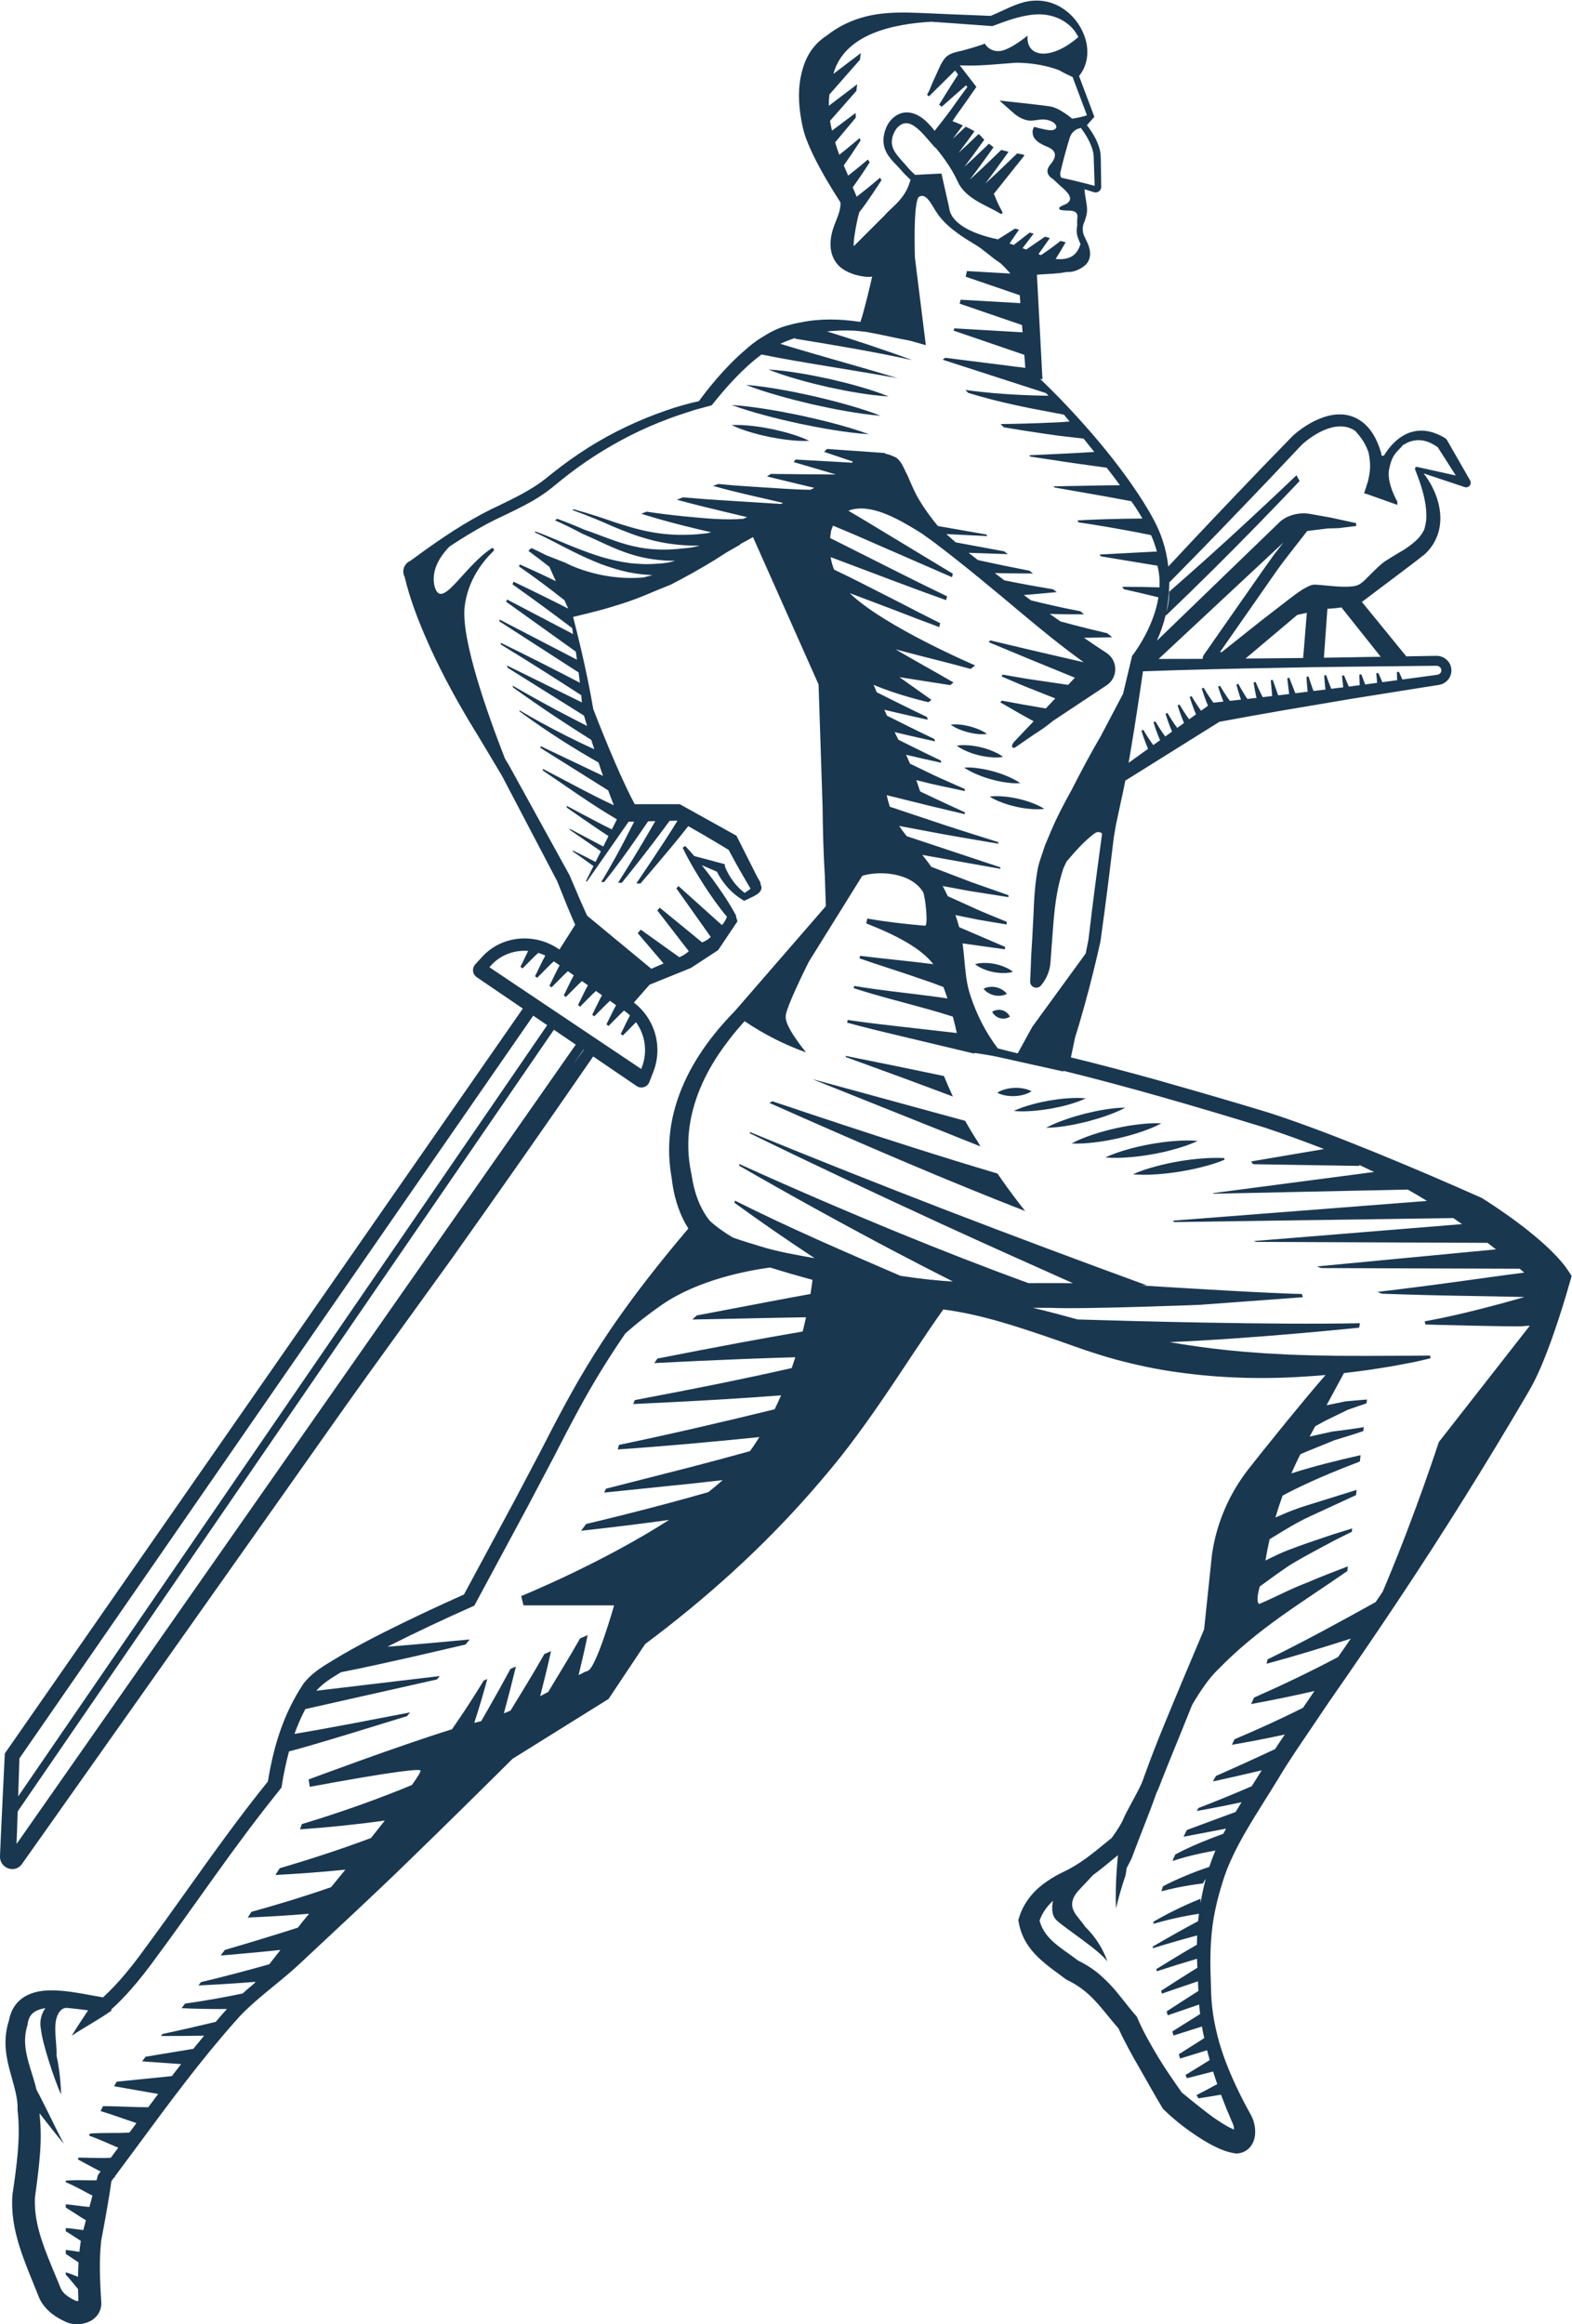 <?xml version="1.0" encoding="UTF-8" standalone="no"?>
<svg xmlns:dc="http://purl.org/dc/elements/1.1/" xmlns:cc="http://creativecommons.org/ns#" xmlns:rdf="http://www.w3.org/1999/02/22-rdf-syntax-ns#" xmlns:svg="http://www.w3.org/2000/svg" xmlns="http://www.w3.org/2000/svg" viewBox="0 0 436.196 644.583" height="644.583" width="436.196" xml:space="preserve" id="svg2" version="1.1">
  <defs id="defs6">
    <clipPath id="clipPath18">
      <path id="path16" d="M 0,483.437 H 327.147 V 0 H 0 Z"></path>
    </clipPath>
  </defs>
  <g transform="matrix(1.333,0,0,-1.333,0,644.583)" id="g10">
    <g id="g12">
      <g clip-path="url(#clipPath18)" id="g14">
        <g transform="translate(256.682,41.587)" id="g20">
          <path id="path22" style="fill:#1a3750;fill-opacity:1;fill-rule:nonzero;stroke:none" d="m 0,0 c 0.05,-0.129 0.091,-0.27 0.125,-0.425 0.047,-0.216 0.063,-0.443 0.064,-0.66 -0.613,0.25 -1.296,0.6 -1.948,0.994 -1.029,0.617 -2.072,1.316 -3.088,2.072 -1.016,0.757 -2.023,1.554 -3.027,2.36 l -2.805,2.273 c -1.68,2.418 -3.412,4.858 -4.932,7.39 -0.801,1.325 -1.571,2.666 -2.303,4.008 -0.725,1.341 -1.417,2.711 -1.971,4.033 l -0.141,0.338 -0.249,0.283 c -1.666,1.895 -3.207,4.11 -5.162,6.241 -0.379,0.412 -0.788,0.81 -1.199,1.206 -0.649,0.624 -1.325,1.23 -2.056,1.784 -1.111,0.849 -2.323,1.572 -3.576,2.18 -1.902,1.438 -3.782,2.616 -5.246,3.963 -1.393,1.266 -2.313,2.672 -2.776,4.321 0.517,1.554 1.507,2.948 2.804,4.158 -0.26,-1.259 -0.36,-3.019 0.741,-4.062 1.85,-1.754 8.792,-6.124 10.565,-8.574 0,0 -1.096,3.822 -4.624,7.234 -1.336,2.107 -3.817,3.64 -2.149,6.496 0.314,0.537 0.747,1.001 1.177,1.459 0.877,0.935 1.757,1.868 2.636,2.802 1.533,1.112 2.979,2.316 4.331,3.44 l 0.834,0.69 c -0.33,-3.691 -0.561,-7.406 -0.396,-11.087 0.521,2.3 1.193,4.541 1.943,6.755 0.12,0.525 0.218,1.057 0.257,1.607 l 1.015,1.963 c 0.413,1.113 0.837,2.223 1.262,3.334 l 2.624,6.763 c 0.447,1.188 0.892,2.38 1.316,3.607 0.001,0.004 0.003,0.007 0.005,0.01 0.109,0.213 0.218,0.443 0.327,0.683 0.104,0.227 0.234,0.564 0.299,0.735 l 0.483,1.249 c 0.776,1.986 1.581,3.968 2.39,5.953 0.556,1.363 1.114,2.725 1.669,4.094 l 2.252,5.596 c 1.764,2.99 3.533,5.572 5.314,7.283 8.577,8.799 17.24,13.766 26.996,20.563 l 0.112,0.979 c -2.844,-1.112 -5.692,-2.165 -8.442,-3.37 -3.743,-1.408 -6.719,-3.09 -10.053,-4.475 -0.567,0.571 -0.266,2.101 0.149,3.653 0.768,0.558 1.535,1.119 2.296,1.669 1.051,0.76 2.112,1.516 3.163,2.235 1.003,0.691 2.14,1.335 3.256,1.978 2.24,1.258 4.601,2.501 6.876,3.72 1.177,0.603 2.382,1.182 3.578,1.784 l 0.079,0.686 c -1.374,-0.434 -2.759,-0.838 -4.148,-1.282 -2.514,-0.856 -4.953,-1.665 -7.462,-2.575 -1.245,-0.467 -2.482,-0.917 -3.752,-1.509 -0.916,-0.427 -1.809,-0.862 -2.7,-1.301 0.256,1.483 0.54,2.963 0.88,4.433 1.531,0.937 3.029,1.872 4.545,2.742 0.866,0.497 1.739,0.977 2.623,1.424 0.871,0.442 1.832,0.857 2.744,1.287 l 8.064,3.721 0.124,1.084 -8.995,-2.803 c -0.98,-0.314 -1.936,-0.583 -2.938,-0.935 -0.988,-0.349 -1.959,-0.728 -2.921,-1.124 -0.691,-0.284 -1.368,-0.585 -2.047,-0.883 0.451,1.533 0.949,3.051 1.492,4.556 5.113,2.744 10.564,4.969 16.085,7.095 l 0.151,1.319 c -4.821,-1.094 -9.642,-2.264 -14.414,-3.797 0.587,1.351 1.221,2.681 1.884,3.997 0.506,0.227 1.019,0.441 1.588,0.669 l 5.466,2.223 -0.105,-0.028 c 2.05,0.625 4.117,1.246 6.154,1.948 l 0.094,0.817 c -2.199,-0.371 -4.414,-0.646 -6.634,-0.931 l -0.105,-0.028 -4.534,-1.003 1.161,2.148 c 0.468,0.249 0.914,0.499 1.323,0.728 0.565,0.321 1.105,0.588 1.745,0.894 l 3.69,1.791 -0.108,-0.03 c 1.328,0.478 2.682,0.919 4.029,1.388 l 0.09,0.79 c -1.496,-0.136 -2.999,-0.235 -4.509,-0.384 l -0.109,-0.03 -3.794,-0.787 3.622,6.701 c 1.702,0.197 3.402,0.412 5.095,0.649 2.166,0.343 4.332,0.633 6.48,1.067 l 3.224,0.613 c 1.075,0.25 2.147,0.484 3.21,0.75 l -0.082,0.572 c -2.183,-0.022 -4.346,-0.055 -6.529,-0.05 l -6.514,-0.025 -6.491,0.017 c -2.16,0.084 -4.316,0.051 -6.466,0.139 l -3.224,0.107 -3.214,0.177 c -2.142,0.086 -4.274,0.285 -6.405,0.434 -4.259,0.351 -8.483,0.886 -12.68,1.539 -0.892,0.141 -1.781,0.297 -2.669,0.457 17.321,0.701 39.431,3.002 39.431,3.002 l 0.161,0.929 c -18.1,-0.376 -47.587,0.436 -58.772,0.78 l -3.068,0.834 c -2.065,0.562 -4.152,1.1 -6.258,1.597 1.244,-0.012 2.51,-0.018 3.743,-0.016 6.524,-0.318 30.902,0.62 30.902,0.62 l 21.565,1.589 -0.204,0.672 c -6.513,0.12 -25.059,1.25 -33.619,1.787 0.459,0.008 0.911,0.013 1.353,0.013 -14.028,5.121 -28.018,10.354 -41.963,15.718 -13.586,5.25 -27.14,10.594 -40.608,16.159 l -0.117,-0.221 c 13.1,-6.405 26.308,-12.598 39.559,-18.701 9.222,-4.23 18.479,-8.388 27.752,-12.512 -2.863,0.048 -5.931,0.026 -9.271,0.021 -8.999,3.276 -17.948,6.771 -26.845,10.41 -11.186,4.585 -22.307,9.37 -33.338,14.369 l -0.042,-0.342 c 10.465,-6.031 21.051,-11.865 31.748,-17.52 4.226,-2.231 8.48,-4.416 12.749,-6.576 -3.232,0.157 -6.942,0.572 -10.928,1.183 -11.595,5.002 -23.171,9.982 -34.46,15.651 l -0.058,-0.471 c 5.452,-3.979 11.033,-7.793 16.672,-11.522 -3.826,0.701 -7.713,1.334 -11.465,2.521 -1.402,0.443 -3.416,1.024 -5.522,1.762 -1.746,1.029 -3.382,2.176 -4.822,3.478 -1.793,2.218 -2.894,4.927 -3.509,7.904 -0.159,0.722 -0.267,1.602 -0.44,2.392 -0.167,0.816 -0.274,1.536 -0.365,2.315 -0.176,1.533 -0.228,3.08 -0.145,4.626 0.319,6.205 2.787,12.254 6.361,17.56 0.657,0.983 1.362,1.936 2.088,2.876 0.259,0.336 0.511,0.676 0.778,1.006 0.506,0.628 1.027,1.246 1.561,1.854 0.291,0.336 0.601,0.677 0.907,1.023 0.364,-0.25 0.727,-0.492 1.09,-0.727 6.073,-3.936 11.695,-5.76 11.695,-5.76 0,0 -4.394,5.254 -4.228,7.375 -0.151,1.1 2.238,6.299 4.786,11.451 l 1.516,2.436 9.629,15.467 c 3.47,1.082 10.065,0.749 12.621,-3.323 0.507,-0.808 1.155,-7.131 0.437,-7.062 -3.413,0.276 -8.014,0.788 -12.026,1.494 l -0.197,-1.017 c 6.373,-2.507 11.375,-5.152 13.953,-8.482 -1.882,0.247 -3.756,0.463 -5.625,0.668 -0.512,0.056 -1.022,0.11 -1.533,0.165 -2.705,0.291 -5.403,0.574 -8.097,0.911 l -0.103,-0.532 c 3.051,-1.059 6.132,-2.045 9.188,-3.057 1.413,-0.466 2.811,-0.95 4.207,-1.434 0.518,-0.18 1.047,-0.348 1.56,-0.532 0.844,-0.303 1.684,-0.615 2.51,-0.937 0.301,-0.812 0.577,-1.604 0.829,-2.373 -1.056,0.159 -2.11,0.308 -3.163,0.447 -5.452,0.719 -10.865,1.231 -16.238,2.157 l -0.092,-0.473 c 5.205,-1.69 10.551,-2.992 15.774,-4.464 1.633,-0.46 3.249,-0.946 4.85,-1.457 0.356,-1.331 0.625,-2.489 0.821,-3.404 l -6.102,0.693 -5.476,0.623 c -3.724,0.421 -7.441,0.85 -11.144,1.401 l -0.109,-0.563 c 3.62,-0.994 7.276,-1.872 10.923,-2.738 l 6.494,-1.545 7.217,-1.718 1.852,-0.441 0.028,0.152 c 1.936,-0.307 3.884,-0.581 5.789,-1.043 l 12.698,-2.826 0.028,0.141 c 14.003,-3.444 27.88,-7.522 41.68,-11.746 4.12,-1.347 8.219,-2.85 12.3,-4.426 0.084,-0.037 0.17,-0.074 0.254,-0.11 l -15.177,-2.574 0.411,-0.575 22.144,-0.356 -0.014,0.194 c 1.07,-0.498 2.095,-0.984 3.063,-1.455 l -33.468,-4.393 v -0.132 l 40.48,0.864 c 1.362,-0.768 2.696,-1.557 4,-2.362 l -52.899,-4.108 0.297,-0.292 58.088,0.833 c 0.619,-0.423 1.222,-0.842 1.815,-1.26 l -43.31,-3.52 c 0.146,-0.057 0.291,-0.115 0.437,-0.173 l 48.175,-0.201 c 0.613,-0.469 1.197,-0.922 1.755,-1.36 l -37.248,-3.547 c 0.275,-0.114 0.563,-0.23 0.836,-0.343 l 41.348,-0.137 c 0.374,-0.317 0.687,-0.585 0.95,-0.812 -4.533,-0.565 -9.003,-1.218 -13.495,-1.823 -5.676,-0.783 -11.357,-1.514 -17.051,-2.181 0.296,-0.126 0.593,-0.252 0.889,-0.378 5.443,-0.198 10.892,-0.342 16.34,-0.435 4.461,-0.089 8.94,-0.133 13.368,-0.264 -4.881,-1.399 -13.238,-3.675 -19.963,-4.898 -0.267,-0.048 -0.533,-0.096 -0.794,-0.141 l 0.124,-0.676 c 0,0 18.371,-0.498 20.107,-0.355 l 1.641,0.117 -18.948,-24.222 c 0,0 -4.657,-14.357 -10.866,-29.185 -0.274,-0.654 -0.551,-1.307 -0.83,-1.961 -0.481,-0.717 -0.974,-1.427 -1.456,-2.143 -7.44,-4.128 -14.869,-8.196 -22.509,-11.927 l -0.18,-0.898 c 5.879,1.582 11.719,3.371 17.527,5.23 C 23.624,99.775 22.734,98.499 21.85,97.222 16.171,94.212 10.32,91.415 4.37,88.79 L 3.734,87.437 c 4.407,0.806 8.807,1.703 13.2,2.715 -0.046,-0.064 -0.09,-0.13 -0.136,-0.194 L 14.56,86.669 C 9.914,84.324 5.129,82.16 0.286,80.106 L -0.253,78.96 c 3.679,0.635 7.353,1.341 11.022,2.137 L 9.668,79.478 C 9.359,79.019 9.056,78.546 8.75,78.079 4.676,76.162 0.565,74.298 -3.571,72.479 -3.779,72.099 -3.988,71.717 -4.199,71.334 -0.811,72.078 2.574,72.843 5.955,73.648 5.279,72.548 4.585,71.449 3.881,70.349 0.218,68.76 -3.48,67.238 -7.223,65.808 -7.333,65.603 -7.444,65.4 -7.554,65.195 c 3.113,0.549 6.22,1.156 9.32,1.821 -0.421,-0.67 -0.833,-1.347 -1.245,-2.029 -3.377,-1.246 -6.76,-2.492 -10.141,-3.749 -0.236,-0.467 -0.466,-0.936 -0.696,-1.405 2.948,0.567 5.899,1.131 8.852,1.687 -0.198,-0.367 -0.406,-0.725 -0.598,-1.097 -0.201,-0.072 -0.406,-0.135 -0.607,-0.208 -2.535,-0.924 -5.036,-1.941 -7.462,-3.097 -0.65,-0.314 -1.278,-0.66 -1.916,-0.992 -0.196,-0.443 -0.392,-0.885 -0.579,-1.33 1.003,0.314 2.007,0.622 3.02,0.888 1.96,0.507 3.936,0.923 5.921,1.275 -0.471,-1.112 -0.9,-2.258 -1.279,-3.414 -0.319,-0.106 -0.642,-0.198 -0.959,-0.309 -2.17,-0.754 -4.292,-1.615 -6.357,-2.566 -0.787,-0.361 -1.554,-0.756 -2.32,-1.15 -0.113,-0.347 -0.225,-0.695 -0.33,-1.043 1.04,0.275 2.084,0.529 3.133,0.745 1.836,0.381 3.677,0.671 5.519,0.9 0.167,0.336 0.361,0.66 0.59,0.967 -0.451,-1.649 -0.797,-3.327 -1.084,-5.015 -0.004,0.285 -0.012,0.569 -0.01,0.853 -1.982,-0.786 -3.909,-1.671 -5.793,-2.61 -1.344,-0.662 -2.651,-1.384 -3.947,-2.118 -0.039,-0.163 -0.076,-0.326 -0.112,-0.489 1.52,0.426 3.04,0.837 4.573,1.169 1.65,0.368 3.301,0.673 4.954,0.927 -0.064,-0.513 -0.128,-1.025 -0.177,-1.539 -3.198,-1.701 -6.347,-3.473 -9.455,-5.297 0.015,-0.108 0.031,-0.217 0.047,-0.325 3.061,0.945 6.131,1.83 9.209,2.659 -0.027,-0.647 -0.045,-1.292 -0.052,-1.937 -2.854,-1.644 -5.662,-3.342 -8.444,-5.072 0.03,-0.154 0.053,-0.301 0.084,-0.455 2.787,0.909 5.582,1.778 8.382,2.601 0.018,-0.623 0.042,-1.243 0.075,-1.861 -2.528,-1.574 -5.039,-3.17 -7.536,-4.784 0.05,-0.202 0.102,-0.404 0.154,-0.608 2.496,0.874 4.998,1.727 7.504,2.561 l 0.089,-2.004 c -2.213,-1.402 -4.411,-2.825 -6.608,-4.249 0.076,-0.271 0.153,-0.546 0.23,-0.819 2.174,0.76 4.351,1.51 6.531,2.25 0.056,-0.664 0.125,-1.326 0.208,-1.986 l -5.782,-3.618 c 0.081,-0.282 0.162,-0.565 0.244,-0.848 l 5.922,1.874 c 0.069,-0.402 0.137,-0.803 0.213,-1.202 0.08,-0.405 0.18,-0.803 0.267,-1.206 -1.756,-1.126 -3.52,-2.246 -5.291,-3.359 0.084,-0.301 0.165,-0.602 0.249,-0.902 1.876,0.569 3.752,1.148 5.627,1.734 0.173,-0.685 0.354,-1.366 0.545,-2.045 -1.669,-1.043 -3.349,-2.076 -5.038,-3.102 0.104,-0.225 0.201,-0.454 0.311,-0.674 1.812,0.452 3.626,0.917 5.44,1.392 0.274,-0.879 0.56,-1.753 0.859,-2.623 -1.427,-0.775 -2.866,-1.538 -4.319,-2.285 0.138,-0.226 0.279,-0.458 0.411,-0.671 1.56,0.235 3.122,0.492 4.686,0.763 0.075,-0.202 0.155,-0.4 0.231,-0.6 0.621,-1.632 1.27,-3.24 1.987,-4.871 z m 0.056,-1.786 c 0.001,0.019 0.025,0.063 0.066,0.115 C 0.09,-1.767 0.057,-1.82 0.056,-1.786 m -233.675,-5.168 c -0.96,-0.067 -1.987,-0.062 -3.019,-0.043 l -3.674,0.078 -0.176,-0.372 3.304,-1.777 c 0.472,-0.25 0.951,-0.5 1.439,-0.746 -0.125,-0.167 -0.248,-0.336 -0.374,-0.503 l -0.186,-0.247 -0.085,-0.359 -0.002,-0.007 -0.189,-0.709 c -0.79,-0.024 -1.618,-0.011 -2.457,0.004 -1.31,0.027 -2.646,0.028 -3.952,-0.077 v -0.332 c 1.172,-0.495 2.293,-1.058 3.412,-1.664 0.693,-0.37 1.396,-0.754 2.144,-1.118 l -0.634,-2.366 c -0.78,0.056 -1.59,0.158 -2.411,0.269 -0.825,0.109 -1.668,0.222 -2.511,0.284 v -0.679 c 1.388,-0.814 2.68,-1.779 4.191,-2.635 -0.182,-0.682 -0.365,-1.363 -0.543,-2.048 -0.376,0.045 -0.755,0.094 -1.137,0.145 -0.825,0.11 -1.668,0.223 -2.511,0.285 v -0.679 c 1.053,-0.618 2.054,-1.321 3.132,-2.001 -0.122,-0.759 -0.221,-1.519 -0.298,-2.279 -0.198,0.03 -0.395,0.059 -0.594,0.09 -0.736,0.113 -1.487,0.229 -2.24,0.31 v -0.837 c 0.889,-0.554 1.747,-1.166 2.653,-1.764 -0.036,-0.623 -0.065,-1.245 -0.086,-1.864 -0.013,-0.381 -0.016,-0.759 -0.021,-1.138 -0.826,0.342 -1.677,0.699 -2.546,0.95 v -0.499 c 0.574,-0.585 1.085,-1.222 1.615,-1.864 0.305,-0.371 0.615,-0.748 0.939,-1.125 0.016,-0.824 0.041,-1.643 0.067,-2.459 -0.137,-0.022 -0.296,-0.036 -0.414,-0.016 -0.034,0.001 -0.062,0.007 -0.075,0.01 l -0.131,0.061 c -0.22,0.101 -0.495,0.237 -0.725,0.362 -0.472,0.258 -0.899,0.54 -1.257,0.837 -0.356,0.298 -0.633,0.612 -0.84,0.929 -0.105,0.164 -0.182,0.31 -0.26,0.498 l -0.347,0.858 -1.543,3.717 c -1.003,2.43 -1.938,4.821 -2.585,7.216 -0.653,2.378 -0.979,4.755 -0.854,7.079 0.395,2.964 0.818,5.977 1.047,9.072 0.214,2.756 0.205,5.588 -0.113,8.412 0.19,-0.241 0.382,-0.482 0.572,-0.722 1.488,-1.88 2.949,-3.799 4.51,-5.628 -1.147,2.109 -2.171,4.273 -3.242,6.428 -0.796,1.603 -1.586,3.204 -2.456,4.801 -0.083,0.356 -0.17,0.707 -0.263,1.049 -0.428,1.564 -0.927,3.009 -1.323,4.403 -0.399,1.393 -0.696,2.735 -0.775,4.041 -0.082,1.306 0.058,2.574 0.43,3.81 l 0.055,0.184 0.018,0.13 c 0.186,1.336 0.66,2.178 1.686,2.745 0.549,0.31 1.251,0.506 2.021,0.626 -0.604,-0.853 -1.293,-2.294 -0.962,-4.181 0.334,-3.323 2.934,-10.934 4.215,-13.771 0,0 -0.002,3.858 -0.939,8.157 0.136,2.989 -1.135,7.408 0.96,9.407 0.285,0.266 0.63,0.388 0.993,0.455 0.938,-0.073 1.891,-0.178 2.851,-0.3 0.585,-0.069 1.179,-0.147 1.772,-0.224 -1.129,-1.737 -2.34,-3.488 -3.416,-5.283 2.712,1.813 5.535,3.27 8.346,5.273 l -0.158,0.144 c 1.463,1.319 2.834,2.735 4.133,4.206 1.933,2.19 3.708,4.5 5.372,6.807 2.88,3.886 5.692,7.824 8.494,11.752 1.259,1.766 2.517,3.529 3.78,5.289 4.046,5.64 8.152,11.215 12.468,16.61 0.331,0.414 0.65,0.837 0.984,1.249 l 0.253,0.313 0.063,0.398 c 0.381,2.405 0.87,4.783 1.501,7.109 1.575,0.425 3.142,0.863 4.701,1.314 2.862,0.83 5.703,1.694 8.55,2.555 l 1.593,0.49 9.724,2.987 0.633,0.773 -8.72,-1.67 -3.691,-0.708 c -2.289,-0.429 -4.581,-0.855 -6.872,-1.268 -1.594,-0.287 -3.187,-0.562 -4.778,-0.824 0.633,1.775 1.385,3.499 2.25,5.163 l 4.598,1.035 13.544,3.048 9.279,2.088 0.572,0.7 -8.454,-1.005 -13.709,-1.631 -3.53,-0.42 c 0.82,0.946 1.817,1.758 2.961,2.502 0.631,0.415 1.289,0.81 1.983,1.231 l 0.205,0.123 c 2.535,0.499 5.051,1.028 7.556,1.575 2.352,0.513 4.698,1.036 7.048,1.565 0.554,0.125 1.107,0.256 1.661,0.383 3.217,0.735 6.431,1.481 9.641,2.237 l 0.864,1.056 c -4.187,-0.394 -8.375,-0.779 -12.561,-1.136 -1.518,-0.127 -3.039,-0.254 -4.559,-0.377 0.156,0.08 0.31,0.163 0.466,0.242 5.634,2.839 11.378,5.53 17.146,8.091 l 0.13,0.057 0.344,0.153 0.241,0.447 10.87,20.18 5.353,10.147 c 1.745,3.417 3.487,6.775 5.308,10.115 2.941,5.42 6.163,10.66 9.653,15.732 1.342,1.196 2.847,2.451 4.516,3.724 l 0.011,0.016 0.015,0.004 c 1.001,0.763 2.05,1.53 3.165,2.294 7.527,5.15 17.68,7.053 22.45,7.694 2.927,-0.921 5.865,-1.761 8.812,-2.563 -0.081,-0.679 -0.215,-1.681 -0.421,-2.946 -2.815,-0.508 -5.624,-1.027 -8.424,-1.561 -5.082,-0.969 -10.155,-1.944 -15.234,-2.895 -0.315,-0.275 -0.627,-0.567 -0.94,-0.853 5.513,0.093 11.027,0.221 16.533,0.34 2.382,0.05 4.761,0.092 7.137,0.126 -0.205,-0.937 -0.435,-1.924 -0.698,-2.961 -4.355,-0.742 -8.691,-1.526 -13.026,-2.326 -5.746,-1.068 -11.478,-2.179 -17.206,-3.303 -0.222,-0.305 -0.438,-0.623 -0.656,-0.937 6.083,0.305 12.165,0.594 18.243,0.833 3.706,0.143 7.414,0.274 11.116,0.378 -0.235,-0.74 -0.486,-1.491 -0.751,-2.251 -4.748,-1.081 -9.526,-2.099 -14.313,-3.079 -6.101,-1.243 -12.224,-2.422 -18.352,-3.583 -0.111,-0.277 -0.223,-0.553 -0.33,-0.823 6.374,0.3 12.749,0.619 19.129,1.008 3.883,0.241 7.766,0.502 11.653,0.803 -0.42,-0.964 -0.865,-1.933 -1.338,-2.902 -10.759,-2.629 -21.544,-5.15 -32.4,-7.404 -0.092,-0.32 -0.179,-0.636 -0.265,-0.952 9.833,0.676 19.66,1.574 29.476,2.573 -0.41,-0.661 -0.829,-1.319 -1.268,-1.969 -0.218,-0.322 -0.464,-0.643 -0.704,-0.964 -4.126,-1.146 -8.274,-2.251 -12.429,-3.337 l -17.523,-4.469 c -0.123,-0.264 -0.249,-0.533 -0.381,-0.811 l 18.522,1.909 c 2.051,0.224 4.101,0.452 6.152,0.686 -0.95,-0.844 -1.952,-1.679 -2.994,-2.503 -2.874,-0.814 -5.753,-1.614 -8.638,-2.389 -5.57,-1.488 -11.166,-2.896 -16.784,-4.231 -0.267,-0.37 -0.545,-0.742 -0.84,-1.116 -0.079,-0.097 -0.153,-0.197 -0.23,-0.295 6.114,0.661 12.225,1.412 18.328,2.255 -14.265,-9.148 -30.784,-15.844 -30.784,-15.844 l 0.48,-1.934 h 18.862 c 0,0 -3.755,-13.258 -5.549,-13.655 -0.315,-0.07 -0.961,-0.384 -1.849,-0.859 0.055,0.226 0.111,0.451 0.166,0.677 0.616,2.538 1.201,5.091 1.724,7.648 l -1.584,-0.693 c -1.078,-1.9 -2.179,-3.783 -3.31,-5.651 -1.092,-1.817 -2.207,-3.617 -3.306,-5.465 -0.549,-0.297 -1.113,-0.598 -1.688,-0.901 0.089,0.348 0.181,0.696 0.268,1.043 0.71,2.765 1.387,5.546 1.995,8.332 l -0.36,-0.158 -1.034,-0.452 c -1.224,-2.15 -2.472,-4.282 -3.76,-6.393 -1.08,-1.788 -2.182,-3.553 -3.272,-5.363 -0.465,-0.203 -0.929,-0.399 -1.392,-0.587 0.884,3.241 1.72,6.496 2.512,9.757 l -1.133,-0.495 c -1.519,-2.809 -3.066,-5.598 -4.655,-8.364 -0.478,-0.839 -0.959,-1.673 -1.441,-2.507 -0.222,-0.058 -0.443,-0.114 -0.661,-0.164 -0.244,-0.058 -0.507,-0.123 -0.778,-0.192 0.979,3.019 1.893,6.061 2.707,9.115 l -0.751,-0.329 c -1.725,-2.837 -3.512,-5.62 -5.379,-8.351 l -1.221,-1.772 c -11.182,-3.46 -29.836,-10.438 -29.836,-10.438 l 0.238,-1.537 c 0,0 8.779,1.656 15.503,2.69 3.885,0.598 7.085,0.989 7.506,0.732 0.21,-0.129 -0.484,-1.271 -1.748,-3.041 -6.327,-2.622 -12.828,-4.965 -19.439,-7.06 -1.154,-0.366 -2.312,-0.724 -3.473,-1.076 l -0.384,-1.098 c 5.882,0.415 11.769,1.016 17.658,1.837 -0.929,-1.178 -1.902,-2.4 -2.892,-3.637 -6.203,-2.314 -12.547,-4.392 -18.976,-6.274 l -0.92,-1.415 c 4.852,0.257 9.708,0.613 14.573,1.108 -1.04,-1.276 -2.048,-2.507 -2.984,-3.647 -5.428,-1.89 -10.974,-3.578 -16.57,-5.129 l -0.769,-1.183 c 4.255,0.174 8.515,0.429 12.782,0.79 -0.836,-1.009 -1.336,-1.608 -1.336,-1.608 l -1.004,-1.284 c -5.037,-1.614 -10.112,-3.155 -15.21,-4.638 l -0.87,-1.172 c 4.15,0.355 8.3,0.733 12.451,1.17 l -2.333,-2.984 c -4.708,-1.33 -9.449,-2.575 -14.224,-3.717 l -0.508,-0.685 c 3.957,0.182 7.917,0.435 11.877,0.752 l -0.257,-0.329 c -0.818,-0.683 -1.634,-1.378 -2.438,-2.101 -3.959,-0.831 -7.958,-1.529 -11.988,-2.102 l -0.708,-0.954 c 3.136,-0.133 6.283,-0.193 9.437,-0.173 -0.295,-0.326 -0.595,-0.653 -0.871,-0.972 -0.495,-0.561 -0.981,-1.134 -1.47,-1.702 -3.68,-0.888 -7.379,-1.73 -11.091,-2.535 l -0.299,-0.402 c 2.991,-0.004 5.985,0.02 8.982,0.066 -0.755,-0.907 -1.504,-1.819 -2.245,-2.737 l -9.939,-1.643 -0.71,-0.957 8.11,-0.581 c -0.651,-0.829 -1.296,-1.662 -1.939,-2.496 l -9.14,-0.923 -2.342,-0.236 -0.54,-0.947 1.773,-0.31 7.412,-1.298 c -0.691,-0.917 -1.379,-1.834 -2.064,-2.754 -1.953,-0.014 -3.974,0.081 -6.006,0.149 -1.14,0.04 -2.284,0.068 -3.427,0.074 l -0.484,-1.024 c 1.181,-0.362 2.352,-0.753 3.522,-1.157 1.301,-0.445 2.603,-0.907 3.935,-1.347 -0.301,-0.408 -0.602,-0.815 -0.903,-1.223 -0.179,-0.243 -0.359,-0.485 -0.538,-0.728 -0.117,-0.01 -0.228,-0.025 -0.346,-0.033 -1.211,-0.08 -2.504,-0.07 -3.802,-0.073 -1.355,-0.001 -2.73,-0.018 -4.084,-0.127 l -0.201,-0.426 c 1.312,-0.448 2.577,-0.985 3.848,-1.544 0.242,-0.105 0.486,-0.212 0.729,-0.319 0.496,-0.218 0.997,-0.436 1.51,-0.65 -0.517,-0.699 -1.037,-1.394 -1.554,-2.091 m -7.218,-29.792 -0.02,0.01 c 0.023,-0.006 0.077,-0.037 0.02,-0.01 m 140.76,294.287 c -0.009,-0.027 -0.036,-0.069 -0.07,-0.113 0.003,0.008 0.004,0.015 0.007,0.025 0.013,0.049 0.042,0.094 0.046,0.098 0.027,0.033 0.024,0.01 0.017,-0.01 m -0.658,-0.689 c -0.29,-0.23 -0.613,-0.442 -0.947,-0.644 -0.873,0.673 -1.663,1.454 -2.322,2.343 -0.375,0.496 -0.719,1.018 -1.021,1.561 -0.299,0.53 -0.586,1.128 -0.77,1.635 v 0 0.424 l -0.604,0.161 -5.77,1.544 c -0.609,0.71 -1.23,1.411 -1.882,2.091 l -0.526,-0.363 c 1.266,-2.669 2.772,-5.173 4.339,-7.635 1.507,-2.326 3.085,-4.603 4.875,-6.734 -0.198,-0.501 -0.443,-0.985 -0.775,-1.416 -0.083,-0.11 -0.187,-0.201 -0.278,-0.305 l -9.047,8.119 -0.425,-0.493 7.152,-10.091 c -0.235,-0.24 -0.493,-0.457 -0.782,-0.636 -0.316,-0.202 -0.657,-0.37 -1.013,-0.503 l -8.819,7.221 -0.504,-0.584 6.554,-8.483 c -0.337,-0.302 -0.711,-0.579 -1.118,-0.818 -0.268,-0.159 -0.561,-0.287 -0.848,-0.423 l -8.032,5.735 -0.632,-0.731 5.376,-6.304 c -0.846,-0.376 -1.694,-0.747 -2.546,-1.107 l -13.349,11.032 -0.399,0.854 -1.097,2.47 -0.236,0.553 -1.896,4.445 -0.039,0.092 -0.027,0.049 -12.911,23.424 -0.036,-0.02 c -0.17,0.305 -0.341,0.609 -0.513,0.913 -3.684,9.431 -8.986,24.433 -8.384,31.299 0.634,5.901 4.046,9.892 6.028,11.801 0.241,0.233 -0.038,0.793 -0.349,0.589 -6.023,-3.95 -10.474,-13.166 -11.91,-7.934 -0.26,1.059 -0.231,2.078 -0.019,3.039 0.47,2.127 1.858,3.954 3.152,5.266 2.498,1.645 5.033,3.211 7.648,4.617 1.28,0.683 2.562,1.32 3.898,1.926 1.352,0.652 2.669,1.289 4.001,1.99 1.325,0.698 2.639,1.452 3.898,2.313 1.266,0.843 2.466,1.868 3.559,2.765 4.501,3.664 9.397,6.83 14.576,9.458 2.592,1.309 5.26,2.472 7.986,3.486 1.873,0.695 3.774,1.316 5.684,1.92 1.256,0.32 2.361,0.618 3.289,0.882 3.131,3.899 6.458,7.654 10.385,10.572 4.576,-0.927 9.141,-1.681 13.702,-2.438 4.88,-0.804 9.756,-1.605 14.623,-2.485 -4.733,1.435 -9.493,2.796 -14.247,4.157 -3.401,0.978 -6.804,1.954 -10.167,2.994 1.012,0.46 2.045,0.874 3.109,1.216 l -0.037,-0.157 c 8.181,-1.331 16.317,-2.683 24.412,-4.46 -5.848,2.163 -11.799,4.105 -17.758,5.974 1.852,0.189 3.742,0.252 5.664,0.162 0.73,-0.057 1.578,-0.147 2.474,-0.255 3.037,-0.541 6.059,-1.267 9.146,-1.84 1.896,-0.536 3.278,-0.927 3.278,-0.927 l -1.538,12.342 -0.199,1.593 -0.499,4.004 -0.038,0.306 c -0.012,0.457 -0.023,0.899 -0.031,1.324 -0.006,0.315 -0.011,0.619 -0.016,0.917 -0.008,0.554 -0.013,1.087 -0.015,1.584 -0.02,6.571 0.498,8.29 0.815,8.729 0.234,0.156 0.465,0.251 0.696,0.262 0.611,0.029 1.203,-0.555 1.64,-1.174 0.436,-0.618 0.81,-1.278 1.247,-1.983 1.769,-2.856 4.756,-4.93 8.276,-7.021 1.704,-1.013 3.266,-2.567 4.978,-3.667 0.353,-0.205 1.367,-1.286 2.291,-2.314 l -9.053,0.518 -0.26,-1.174 11.256,-3.854 0.126,-1.647 -12.443,0.713 -0.183,-0.824 12.974,-4.443 0.116,-1.511 -14.228,0.816 -0.105,-0.475 14.692,-5.03 0.003,-0.047 0.204,-2.665 -16.657,2.098 c -0.206,-0.123 -0.382,-0.257 -0.523,-0.405 l 21.541,-6.965 c 0.149,-0.179 0.297,-0.358 0.446,-0.537 l -2.921,0.072 c -2.822,0.087 -5.644,0.24 -8.464,0.481 -1.962,0.176 -3.925,0.382 -5.878,0.669 0.187,-0.207 0.374,-0.415 0.562,-0.616 1.679,-0.519 3.377,-0.986 5.082,-1.426 2.772,-0.703 5.57,-1.322 8.383,-1.875 l 6.475,-1.231 c 0.392,-0.474 0.779,-0.952 1.17,-1.427 -0.754,-0.055 -1.512,-0.108 -2.256,-0.164 -2.477,-0.117 -5.012,-0.203 -7.525,-0.276 -1.525,-0.034 -3.052,-0.076 -4.578,-0.084 0.224,-0.226 0.447,-0.451 0.667,-0.677 1.272,-0.22 2.548,-0.42 3.821,-0.628 2.502,-0.391 4.983,-0.769 7.525,-1.119 1.777,-0.194 3.517,-0.395 5.255,-0.603 0.115,-0.142 0.234,-0.283 0.349,-0.426 0.629,-0.785 1.257,-1.568 1.884,-2.352 l -2.803,-0.167 c -1.989,-0.13 -3.971,-0.202 -5.963,-0.302 l -4.774,-0.224 c 0.077,-0.091 0.15,-0.182 0.227,-0.274 l 4.474,-0.678 c 1.974,-0.292 3.955,-0.613 5.935,-0.876 l 5.484,-0.76 c 0.311,-0.401 0.63,-0.797 0.936,-1.201 0.624,-0.804 1.225,-1.622 1.829,-2.439 l -2.624,-0.026 -11.175,-0.209 c 0.058,-0.079 0.117,-0.159 0.175,-0.239 l 10.821,-1.901 5.166,-0.955 c 0.289,-0.425 0.594,-0.84 0.875,-1.268 0.496,-0.771 0.974,-1.55 1.438,-2.336 -1.17,-0.007 -2.336,-0.022 -3.497,-0.041 -2.735,-0.054 -5.472,-0.119 -8.203,-0.253 -0.613,-0.03 -1.226,-0.067 -1.838,-0.105 0.09,-0.137 0.179,-0.272 0.269,-0.407 0.747,-0.105 1.493,-0.215 2.237,-0.331 2.455,-0.381 4.9,-0.811 7.343,-1.252 1.845,-0.341 3.684,-0.681 5.492,-1.066 0.253,-0.576 0.492,-1.156 0.693,-1.748 0.193,-0.547 0.362,-1.102 0.524,-1.658 l -9.893,-0.519 -2.03,-0.106 c 0.086,-0.129 0.175,-0.255 0.262,-0.384 l 2.25,-0.371 9.514,-1.571 c 0.386,-1.508 0.509,-3.024 0.438,-4.505 -2.384,0.066 -4.768,0.11 -7.151,0.115 -0.207,10e-4 -0.414,-0.001 -0.62,-0.001 0.121,-0.169 0.245,-0.34 0.367,-0.509 0.159,-0.035 0.319,-0.067 0.478,-0.103 2.242,-0.497 4.475,-1.029 6.702,-1.579 -1.084,-6.689 -5.487,-12.188 -5.487,-12.188 l -0.785,-3.293 -1.093,-4.579 -4.639,-8.808 c -1.944,-3.286 -4.17,-7.472 -6.13,-11.31 -3.621,-6.494 -4.366,-8.872 -5.485,-11.437 -0.528,-1.67 -1.146,-3.192 -1.458,-4.62 -0.594,-3.048 -0.814,-6.276 -0.949,-10.032 -0.104,-1.694 -0.175,-3.806 -0.348,-6.393 -0.165,-2.202 -0.197,-4.712 -0.334,-7.213 -0.067,-1.222 1.474,-1.833 2.262,-0.869 0.018,0.023 0.037,0.046 0.055,0.068 1.142,1.372 1.811,3.051 1.923,4.79 0.116,1.794 0.275,3.699 0.416,5.675 0.096,1.249 0.171,2.219 0.222,2.872 0.375,4.233 0.865,7.342 2.004,10.851 0.158,0.324 0.392,0.843 0.677,1.492 1.928,2.25 3.645,4.232 5.78,5.831 0.219,0.153 0.439,0.301 0.746,0.324 0.457,0.035 0.726,-0.12 0.889,-0.353 -0.496,-3.522 -0.944,-7.051 -1.42,-10.576 l -0.725,-5.729 -0.687,-5.696 -0.576,-2.898 -11.131,-15.281 -3.021,-5.505 c -0.941,0.232 -1.881,0.467 -2.823,0.697 -0.442,0.101 -0.882,0.217 -1.321,0.337 -2.561,3.345 -4.468,7.186 -5.694,10.968 -0.585,1.737 -0.862,3.462 -1.053,5.183 l 0.074,0.218 c -0.033,0.008 -0.066,0.013 -0.099,0.021 -0.193,1.82 -0.302,3.636 -0.565,5.458 l 8.818,-1.233 0.034,0.506 -9.551,4.097 c -0.226,0.848 -0.494,1.687 -0.783,2.52 l 4.592,-0.932 c 1.389,-0.259 2.787,-0.47 4.179,-0.708 l 1.871,-0.31 0.036,0.549 -1.645,0.674 c -1.303,0.542 -2.617,1.058 -3.911,1.619 l -6.726,3.046 c -0.333,0.711 -0.679,1.414 -1.047,2.106 l 5.423,-1.005 8.245,-1.304 0.026,0.394 -7.81,2.753 -8.272,3.163 c -0.579,0.853 -1.205,1.673 -1.857,2.473 l 16.262,-2.895 -0.027,0.317 -19.473,6.473 c -0.398,0.496 -0.788,0.997 -1.159,1.513 -0.148,0.207 -0.28,0.411 -0.416,0.617 l 9.22,-1.727 c 2.27,-0.423 4.541,-0.787 6.814,-1.183 l 4.601,-0.788 -0.028,0.333 -4.345,1.377 c -2.197,0.704 -4.411,1.379 -6.598,2.108 l -11.615,3.881 c -0.255,0.764 -0.464,1.559 -0.649,2.397 l 8.749,-2.159 c 2.497,-0.616 5.015,-1.199 7.517,-1.786 v 0.383 c -2.304,1.061 -4.6,2.11 -6.89,3.196 l -2.421,1.149 -0.367,1.113 c -0.134,0.417 -0.283,0.825 -0.426,1.237 l 2.964,-0.732 c 1.485,-0.353 2.989,-0.647 4.481,-0.973 l 2.659,-0.567 v 0.421 l -2.362,1.048 c -1.392,0.627 -2.794,1.22 -4.176,1.873 l -4.876,2.355 c -0.268,0.63 -0.542,1.251 -0.828,1.854 l 0.875,-0.206 c 2.142,-0.506 4.305,-0.98 6.452,-1.456 l -0.077,0.453 c -1.92,0.926 -3.832,1.842 -5.74,2.793 l -3.099,1.544 c -0.261,0.514 -0.522,1.042 -0.783,1.581 l 1.971,-0.465 c 2.144,-0.506 4.31,-0.98 6.459,-1.457 l -0.188,0.505 c -1.885,0.908 -3.762,1.809 -5.636,2.743 l -4.203,2.093 c -0.191,0.423 -0.375,0.834 -0.554,1.238 l 2.846,-0.671 c 2.059,-0.486 4.137,-0.942 6.202,-1.4 l -0.164,0.56 c -1.807,0.87 -3.607,1.735 -5.403,2.631 l -5.059,2.519 c -0.4,0.946 -0.644,1.539 -0.644,1.539 5.146,-2.192 11.409,-3.613 11.409,-3.613 l 0.629,0.496 -6.672,4.721 10.565,-1.656 0.697,0.55 c -3.979,2.31 -8.065,4.543 -12.057,6.888 5.187,-1.41 10.401,-2.622 15.634,-4.071 l 0.926,0.73 c 0,0 -19.011,8.133 -26.108,15.035 0.356,-0.133 0.712,-0.265 1.069,-0.398 l 8.202,-3.101 c 3.106,-1.212 6.226,-2.404 9.357,-3.561 l 0.207,0.808 c -2.942,1.467 -5.867,2.966 -8.785,4.486 l -7.837,3.978 c -1.804,0.904 -3.608,1.813 -5.462,2.68 -0.347,0.84 -0.579,1.713 -0.722,2.604 l 14.279,-5.375 c 3.242,-1.219 6.492,-2.416 9.754,-3.573 l 0.203,0.793 c -3.08,1.475 -6.142,2.988 -9.192,4.519 l -15.144,7.609 c 0.048,0.521 0.118,1.038 0.205,1.551 0.11,0.348 0.243,0.687 0.391,1.022 1.754,-0.715 3.514,-1.47 5.272,-2.226 l 8.138,-3.549 11.349,-4.944 0.184,0.722 -10.447,6.313 -7.61,4.602 c -1.226,0.733 -2.452,1.466 -3.692,2.191 4.468,1.722 10.319,-1.744 13.851,-3.845 0.547,-0.327 1.069,-0.671 1.598,-1.01 0.741,-0.533 1.496,-1.075 2.263,-1.623 6.592,-4.984 12.779,-10.171 18.691,-15.135 3.823,-3.179 7.659,-6.362 12.586,-9.918 l -10.615,2.456 -8.857,2.1 -0.289,-0.378 8.568,-3.561 9.356,-3.83 -1.411,-1.489 -7.418,1.093 c -1.36,0.185 -2.706,0.438 -4.057,0.669 l -2.18,0.378 -0.182,-0.394 2.108,-0.899 c 1.267,-0.536 2.526,-1.094 3.808,-1.586 l 5.248,-2.081 -1.978,-2.085 -5.013,0.861 -4.14,0.769 -0.315,-0.363 3.815,-2.195 3.123,-1.741 -4.126,-4.351 c -0.621,-0.777 -0.408,-1.419 0.305,-1.083 l 4.029,2.772 c 1.255,0.772 2.65,1.763 3.873,2.776 l 11.08,7.346 c 0.944,0.62 1.52,1.528 1.737,2.5 0.085,0.38 0.112,0.769 0.086,1.155 -0.079,1.19 -0.673,2.351 -1.794,3.099 -1.595,1.024 -3.157,2.086 -4.709,3.158 0.194,10e-4 0.389,-0.003 0.583,0 l 3.79,0.076 c 0.505,0.02 1.004,0.027 1.505,0.033 l -1.025,0.835 c -0.127,0.029 -0.256,0.063 -0.383,0.091 l -3.666,0.88 c -1.903,0.472 -3.796,0.98 -5.69,1.488 -0.632,0.442 -1.264,0.885 -1.899,1.323 -0.112,0.078 -0.23,0.164 -0.343,0.244 0.623,-0.02 1.246,-0.046 1.869,-0.06 1.309,-0.028 2.62,-0.042 3.928,-0.034 l 1.351,0.008 -0.794,0.647 -0.49,0.092 c -1.279,0.24 -2.551,0.501 -3.82,0.777 -1.988,0.431 -3.967,0.902 -5.943,1.386 -0.037,0.027 -0.074,0.055 -0.111,0.082 -0.455,0.336 -0.918,0.68 -1.383,1.026 0.219,0.017 0.439,0.032 0.659,0.05 0.188,0.015 0.375,0.026 0.563,0.042 l 3.678,0.335 c 0.653,0.07 1.3,0.128 1.948,0.177 l -0.719,0.581 c -0.4,0.07 -0.8,0.143 -1.197,0.205 l -3.617,0.628 c -0.734,0.133 -1.465,0.277 -2.198,0.417 -1.06,0.203 -2.12,0.411 -3.178,0.626 -0.654,0.498 -1.313,1.001 -1.978,1.512 0.755,-0.015 1.51,-0.041 2.264,-0.052 l 1.629,-0.014 2.387,-0.021 c 0.559,-0.003 1.117,-0.001 1.674,0 l -0.767,0.588 c -0.278,0.053 -0.557,0.104 -0.835,0.159 l -3.264,0.648 -0.662,0.131 c -1.982,0.406 -3.958,0.836 -5.935,1.265 -0.645,0.499 -1.293,1.002 -1.943,1.507 l 7.045,-0.241 1.124,-0.039 -0.763,0.585 -0.735,0.137 -9.352,1.73 c -0.548,0.472 -1.182,1.031 -1.951,1.723 l 8.521,-0.419 -0.194,0.335 -10.095,1.762 c -1.463,1.775 -2.797,3.598 -3.887,5.428 -0.947,1.589 -1.492,2.939 -2.385,5.003 -0.584,1.097 -0.916,2.035 -1.5,2.878 -0.326,0.393 -0.625,0.754 -0.957,0.95 -0.27,0.154 -0.617,0.268 -0.983,0.433 -0.422,0.164 -0.867,0.292 -1.317,0.393 l 0.021,0.103 -0.298,0.021 -0.831,0.059 -1.108,0.078 -9.841,0.691 -0.59,-0.61 5.968,-2.014 c -0.046,-0.079 -0.091,-0.16 -0.133,-0.243 l -3.308,0.192 -8.498,0.465 -0.346,-0.524 8.412,-2.475 0.361,-0.107 -5.308,0.034 -8.239,0.087 -0.795,-0.532 8.745,-2.109 1.111,-0.263 -0.86,-0.413 0.002,0.018 c -3.795,0.039 -7.701,0.397 -11.61,0.613 -2.501,0.153 -5.003,0.338 -7.5,0.595 l -1.133,-0.399 c 2.762,-0.784 5.559,-1.461 8.362,-2.104 2.072,-0.463 4.136,-0.965 6.223,-1.443 l -0.091,-0.043 c -0.119,-0.057 -0.239,-0.113 -0.358,-0.17 l -11.413,0.712 c -2.992,0.183 -5.985,0.393 -8.974,0.659 l -1.264,-0.496 c 3.279,-0.895 6.584,-1.708 9.894,-2.494 l 4.73,-1.128 -0.746,-0.334 c -3.932,-0.349 -8.105,0.108 -12.279,0.492 -2.64,0.259 -5.281,0.59 -7.918,0.979 l -1.1,-0.432 c 2.867,-0.892 5.763,-1.71 8.69,-2.447 1.939,-0.48 3.881,-0.962 5.863,-1.388 -0.28,-0.081 -0.559,-0.159 -0.841,-0.226 -2.538,-0.305 -5.099,-0.426 -7.651,-0.246 -2.589,0.168 -5.158,0.653 -7.694,1.354 -1.266,0.35 -2.536,0.752 -3.791,1.156 -1.25,0.43 -2.516,0.876 -3.787,1.282 -1.61,0.517 -3.231,0.994 -4.857,1.45 l -0.264,-0.155 c 1.646,-0.604 3.282,-1.23 4.9,-1.897 1.23,-0.505 2.437,-1.042 3.665,-1.579 1.243,-0.513 2.475,-1.016 3.743,-1.479 2.529,-0.923 5.17,-1.65 7.875,-2.045 2.083,-0.316 4.193,-0.439 6.3,-0.428 -1.039,-0.285 -2.11,-0.468 -3.196,-0.531 l -0.096,-0.005 c -3.489,-0.445 -7.036,-0.383 -10.489,0.434 -3.463,0.776 -6.789,2.281 -10.278,3.462 l 0.042,-0.018 c -1.842,0.816 -3.708,1.563 -5.593,2.252 l -0.513,-0.301 c 1.932,-0.866 3.833,-1.796 5.692,-2.791 l 0.004,-0.003 0.039,-0.016 c 3.318,-1.403 6.551,-3.178 10.149,-4.279 2.941,-0.935 6.056,-1.34 9.159,-1.346 -1.178,-0.343 -2.35,-0.549 -3.677,-0.586 -1.933,-0.185 -3.808,-0.098 -5.721,0.105 -1.901,0.25 -3.791,0.671 -5.663,1.204 -1.866,0.557 -3.711,1.224 -5.542,1.946 -2.812,1.101 -5.584,2.38 -8.442,3.418 l -0.244,-0.143 c 2.809,-1.276 5.504,-2.792 8.294,-4.156 1.783,-0.876 3.599,-1.706 5.471,-2.435 1.88,-0.705 3.814,-1.307 5.809,-1.736 1.633,-0.314 3.322,-0.534 4.99,-0.591 -0.613,-0.165 -1.244,-0.328 -1.911,-0.488 -9.271,-0.807 -16.268,3.076 -16.268,3.076 l -3.84,1.506 -0.06,0.023 c -1.034,0.514 -2.069,1.023 -3.112,1.515 l -0.668,-0.566 c 1.481,-1.092 2.947,-2.203 4.387,-3.34 l 1.35,-2.992 c -2.483,1.224 -4.991,2.382 -7.518,3.487 l -0.151,-0.418 c 3.232,-2.244 6.382,-4.588 9.452,-7.019 l 0.791,-1.752 c -3.777,1.919 -7.573,3.791 -11.391,5.607 l -0.203,-0.559 c 4.187,-2.974 8.327,-6.005 12.41,-9.098 0.068,-0.416 0.132,-0.832 0.198,-1.249 l -13.75,7.198 -0.175,-0.482 14.491,-10.365 c 0.081,-0.561 0.159,-1.122 0.236,-1.683 l -16.073,8.337 -0.118,-0.325 16.539,-10.664 c 0.09,-0.712 0.179,-1.424 0.261,-2.137 -5.471,2.844 -10.968,5.634 -16.509,8.329 l 0.127,-0.421 c 5.611,-3.418 11.157,-6.937 16.669,-10.505 0.052,-0.501 0.095,-1.003 0.142,-1.504 l -15.593,7.681 0.131,-0.475 15.889,-9.945 c 0.21,-0.72 0.431,-1.436 0.647,-2.155 -2.123,1.079 -4.239,2.173 -6.344,3.291 -3.083,1.648 -6.142,3.347 -9.171,5.103 l 0.104,-0.378 c 2.769,-1.988 5.572,-3.931 8.408,-5.829 2.601,-1.73 5.231,-3.42 7.875,-5.09 0.202,-0.651 0.421,-1.3 0.628,-1.95 -2.019,0.924 -4.025,1.884 -6.011,2.889 -3.246,1.645 -6.452,3.382 -9.593,5.241 l 0.075,-0.273 c 2.887,-2.123 5.856,-4.144 8.881,-6.084 2.464,-1.58 4.988,-3.074 7.538,-4.53 0.122,-0.371 0.235,-0.744 0.359,-1.115 0.186,-0.554 0.38,-1.107 0.57,-1.661 l -13.026,6.204 0.041,-0.408 14.061,-8.818 c 0.13,-0.353 0.253,-0.707 0.387,-1.061 0.259,-0.679 0.523,-1.357 0.794,-2.035 -4.994,2.313 -9.861,5.045 -14.813,7.587 l 0.037,-0.367 c 5.088,-3.405 10.039,-7.012 15.403,-10.145 l -1.052,-2.098 c -0.651,0.322 -1.302,0.647 -1.949,0.978 -2.497,1.284 -4.978,2.625 -7.468,3.947 l 0.054,-0.389 c 2.246,-1.558 4.483,-3.131 6.76,-4.664 0.632,-0.423 1.269,-0.842 1.908,-1.258 l -1.085,-2.165 c -2.328,1.219 -4.649,2.463 -6.979,3.691 l 0.032,-0.237 c 2.148,-1.48 4.288,-2.973 6.447,-4.45 l -1.115,-2.222 c -1.571,0.817 -3.149,1.631 -4.745,2.4 l 0.031,-0.222 c 1.446,-0.983 2.865,-2.006 4.285,-3.035 l -1.59,-3.171 0.129,-0.005 0.117,-0.005 8.654,12.405 1.167,0.026 c -1.229,-2.434 -2.475,-4.855 -3.786,-7.243 -0.985,-1.791 -2.004,-3.565 -3.072,-5.312 l 0.593,-0.025 c 1.222,1.52 2.406,3.073 3.563,4.646 1.926,2.624 3.779,5.305 5.602,7.997 l 1.492,0.033 c -1.525,-2.65 -3.088,-5.288 -4.687,-7.905 -1.006,-1.639 -2.022,-3.271 -3.057,-4.892 l 0.766,-0.032 c 1.127,1.387 2.241,2.785 3.346,4.19 2.246,2.866 4.456,5.756 6.617,8.705 l 1.642,0.036 c -1.761,-2.879 -3.659,-5.732 -5.549,-8.572 l -3.023,-4.486 0.843,-0.035 3.206,3.746 c 2.28,2.697 4.554,5.381 6.749,8.201 0.145,-0.08 0.291,-0.157 0.436,-0.237 l 2.764,-1.582 c 1.747,-1.021 3.489,-2.063 5.217,-3.114 0.731,-1.397 1.5,-2.772 2.272,-4.145 l 1.249,-2.156 0.627,-1.077 0.317,-0.536 c 0.026,-0.04 0.074,-0.068 0.112,-0.101 -0.099,-0.098 -0.186,-0.198 -0.307,-0.288 m -36.652,-36.336 2.133,3.052 0.07,-0.048 c -0.736,-1.002 -1.47,-2.003 -2.203,-3.004 m -59.634,-63.993 51.34,74.14 2.905,-1.977 -110.122,-160.451 0.259,7.907 z m 55.4,85.716 -0.065,0.055 0.069,-0.049 z m 14.591,-15.697 c 0.622,0.602 1.224,1.226 1.823,1.84 0.304,0.311 0.609,0.623 0.914,0.921 1.945,-2.683 2.462,-6.219 1.195,-9.44 l -0.113,-0.289 -8.061,5.4 -1.908,1.278 -10.626,7.119 -2.175,1.457 -8.827,5.913 0.437,0.476 c 1.964,2.134 4.803,3.133 7.63,2.917 -0.179,-0.356 -0.347,-0.709 -0.517,-1.063 -0.36,-0.755 -0.711,-1.504 -1.091,-2.242 l 0.441,-0.329 c 0.607,0.583 1.194,1.189 1.778,1.784 0.5,0.509 1.003,1.011 1.502,1.447 0.498,-0.15 0.987,-0.338 1.464,-0.568 -0.403,-0.696 -0.729,-1.372 -1.053,-2.045 -0.361,-0.758 -0.713,-1.508 -1.093,-2.247 l 0.44,-0.329 c 0.608,0.584 1.197,1.191 1.781,1.789 0.569,0.579 1.143,1.166 1.709,1.636 l 1.196,-0.842 c -0.386,-0.674 -0.706,-1.33 -1.022,-1.983 -0.029,-0.063 -0.06,-0.123 -0.09,-0.186 -0.296,-0.62 -0.591,-1.235 -0.899,-1.843 -0.039,-0.075 -0.073,-0.152 -0.111,-0.227 l 0.44,-0.33 c 0.235,0.227 0.459,0.462 0.689,0.693 0.288,0.289 0.579,0.577 0.863,0.868 0.077,0.079 0.158,0.158 0.236,0.237 0.539,0.548 1.082,1.098 1.618,1.556 l 1.22,-0.859 c -0.364,-0.645 -0.675,-1.276 -0.979,-1.903 -0.094,-0.196 -0.191,-0.386 -0.284,-0.58 -0.271,-0.566 -0.539,-1.132 -0.825,-1.686 l 0.44,-0.329 c 0.43,0.414 0.844,0.842 1.26,1.267 0.177,0.181 0.36,0.359 0.536,0.54 0.516,0.525 1.035,1.046 1.55,1.495 l 1.239,-0.873 c -0.347,-0.621 -0.65,-1.231 -0.945,-1.837 -0.155,-0.323 -0.316,-0.638 -0.471,-0.959 -0.213,-0.44 -0.422,-0.883 -0.646,-1.316 l 0.44,-0.33 c 0.334,0.322 0.653,0.654 0.977,0.984 0.275,0.279 0.555,0.554 0.827,0.832 0.497,0.507 0.997,1.007 1.493,1.446 l 1.258,-0.885 c -0.332,-0.599 -0.627,-1.189 -0.913,-1.775 -0.22,-0.456 -0.445,-0.904 -0.667,-1.355 -0.152,-0.309 -0.299,-0.623 -0.457,-0.929 l 0.44,-0.33 c 0.232,0.224 0.451,0.456 0.678,0.684 0.379,0.381 0.761,0.76 1.133,1.141 0.479,0.489 0.961,0.968 1.44,1.399 l 1.277,-0.899 c -0.315,-0.575 -0.6,-1.142 -0.875,-1.704 -0.288,-0.595 -0.577,-1.181 -0.871,-1.766 -0.088,-0.175 -0.17,-0.354 -0.26,-0.527 l 0.44,-0.33 c 0.127,0.123 0.247,0.251 0.373,0.376 0.487,0.483 0.97,0.971 1.444,1.457 0.466,0.475 0.934,0.941 1.4,1.364 l 0.125,-0.089 c 0.401,-0.281 0.769,-0.591 1.117,-0.917 -0.279,-0.52 -0.537,-1.034 -0.787,-1.545 -0.376,-0.775 -0.743,-1.543 -1.137,-2.3 z m -126.046,-167.987 -0.161,-0.225 0.131,3.54 0.106,3.231 111.62,162.635 4.549,-3.096 z m 203.193,378.073 c 1.206,0.448 2.39,0.881 3.556,1.267 1.175,0.356 2.327,0.68 3.451,0.858 2.227,0.418 4.349,0.33 6.452,-0.563 1.033,-0.446 1.993,-1.103 2.819,-1.922 0.558,-0.588 1.029,-1.266 1.387,-2.001 -0.99,-0.886 -4.097,-3.418 -7.296,-3.456 -3.857,0.143 -3.25,3.762 -3.25,3.762 0,0 -3.755,-3.118 -5.93,-3.23 -2.16,-0.107 -3.001,1.58 -3.012,1.602 0.09,-0.181 -4.433,-1.449 -4.826,-1.54 -1.042,-0.224 -2.11,-0.448 -2.968,-1.074 -0.113,-0.085 -0.217,-0.173 -0.313,-0.265 -0.965,-1.047 -1.556,-2.711 -2.369,-4.447 -0.41,-0.885 -0.758,-1.688 -1.015,-2.384 0.003,0.002 0.005,0.005 0.008,0.007 l -0.521,-0.976 c 0.135,-0.112 0.271,-0.224 0.407,-0.335 l 5.435,5.376 0.626,-0.845 -0.209,-0.312 -0.736,-1.144 -1.437,-2.282 -1.571,-2.524 c 0.197,-0.161 0.38,-0.31 0.539,-0.439 l 2.213,1.961 2.017,1.769 0.847,0.728 0.256,-0.346 -1.65,-2.249 -1.941,-2.717 c -1.046,-1.399 -2.129,-2.771 -3.209,-4.145 -0.356,0.459 -0.731,0.913 -1.149,1.348 -0.74,0.786 -1.595,1.55 -2.744,2.058 -0.568,0.255 -1.228,0.424 -1.917,0.43 -0.694,-0.005 -1.371,-0.193 -1.956,-0.512 -0.622,-0.348 -1.03,-0.73 -1.454,-1.213 -0.408,-0.478 -0.703,-1.038 -0.913,-1.57 -0.416,-1.01 -0.655,-2.264 -0.449,-3.445 0.194,-1.207 0.855,-2.231 1.537,-3.041 0.692,-0.822 1.444,-1.504 2.064,-2.236 0.614,-0.727 1.289,-1.374 1.961,-2.013 -0.221,-0.744 -0.481,-1.473 -0.833,-2.155 -0.428,-0.811 -0.962,-1.556 -1.578,-2.246 -0.614,-0.693 -1.312,-1.327 -2.028,-2.007 -0.326,-0.313 -0.658,-0.648 -0.975,-1.011 l -6.387,-6.374 c -0.015,0.065 -0.032,0.129 -0.04,0.194 -0.002,1.087 0.214,2.24 0.419,3.491 0.14,0.807 0.322,1.65 0.512,2.493 0.106,0.287 0.182,0.571 0.232,0.85 0.473,0.597 0.906,1.187 1.331,1.781 l 1.506,2.179 c 0.614,0.907 1.204,1.825 1.8,2.74 l -0.321,0.485 c -0.872,-0.73 -1.74,-1.466 -2.621,-2.179 l -2.042,-1.618 c -0.064,-0.048 -0.128,-0.096 -0.192,-0.144 -0.079,0.205 -0.158,0.412 -0.243,0.605 -0.173,0.39 -0.371,0.846 -0.576,1.348 0.145,0.199 0.292,0.399 0.435,0.599 l 1.506,2.179 c 0.545,0.805 1.067,1.62 1.597,2.431 l -0.381,0.576 c -0.785,-0.656 -1.565,-1.319 -2.358,-1.96 l -1.748,-1.385 c -0.296,0.716 -0.611,1.425 -0.917,2.109 0.016,0.022 0.032,0.044 0.047,0.066 l 1.507,2.178 c 0.662,0.979 1.299,1.968 1.941,2.954 l -0.17,0.515 c -0.967,-0.814 -1.934,-1.63 -2.913,-2.422 l -1.344,-1.065 c -0.308,0.823 -0.595,1.693 -0.854,2.588 l 4.285,5.134 -0.028,0.985 -4.907,-3.679 c -0.042,0.173 -0.091,0.357 -0.131,0.525 -0.114,0.512 -0.207,1.013 -0.285,1.507 l 5.484,6.238 0.157,1.363 -5.899,-4.474 c -0.007,0.796 0.035,1.575 0.115,2.344 l 6.377,7.255 0.157,1.36 -5.696,-4.319 c 0.01,0.035 0.018,0.07 0.028,0.106 2.355,8.263 12.517,10.287 20.307,10.743 1.28,-0.086 2.563,-0.177 3.836,-0.259 l 8.7,-0.631 0.225,-0.016 z m 19.466,-18.639 c -1.298,-0.445 -3.086,-0.712 -3.086,-0.712 0,0 -2.547,2.24 -4.613,2.56 -2.067,0.321 -10.515,1.213 -10.515,1.213 l 2.655,-2.35 c 1.138,-1.061 2.373,-1.679 3.445,-1.801 0.662,-0.076 1.437,0.079 2.094,0.156 0.738,0.122 1.444,0.097 2.194,-0.151 0.228,-0.076 0.469,-0.179 0.684,-0.305 0.173,-0.101 0.319,-0.221 0.444,-0.355 0.279,-0.298 0.491,-0.738 0.131,-1.063 -0.303,-0.274 -0.741,-0.336 -1.138,-0.301 -1.047,0.07 -3.316,0.708 -3.316,0.708 0,0 -0.296,-0.564 -0.293,-0.957 -0.096,-1.886 1.86,-2.684 3.21,-3.263 1.844,-0.79 1.761,-2.068 0.599,-3.476 -0.365,-0.443 -0.718,-0.942 -0.726,-1.509 -0.009,-0.674 0.497,-1.298 1.134,-1.633 0.499,-0.465 0.999,-0.93 1.499,-1.396 0.743,-0.691 2.763,-2.168 1.843,-3.344 -0.469,-0.598 -1.366,-0.696 -1.881,-1.115 -0.078,-0.064 -0.147,-0.146 -0.154,-0.253 -0.012,-0.205 0.191,-0.318 0.367,-0.354 0.386,-0.08 0.837,-0.118 1.374,-0.123 0.555,-0.005 1.257,-0.013 1.699,-0.367 0.377,-0.302 0.389,-0.724 0.352,-1.094 -0.053,-0.537 -0.057,-1.084 -0.034,-1.636 -0.179,-0.844 -0.142,-1.748 0.148,-2.556 0.185,-0.533 0.378,-0.926 0.539,-1.33 -0.314,-0.933 -0.771,-1.818 -1.59,-2.401 -1.001,-0.713 -2.321,-0.802 -3.58,-0.682 0.732,1.149 1.415,2.305 2.071,3.469 l -1.051,0.284 c -1.343,-1.047 -2.702,-2.053 -4.078,-2.957 -0.174,0.067 -0.349,0.133 -0.523,0.199 l 2.374,3.359 -1.016,0.275 -3.913,-2.671 c -0.254,0.094 -0.509,0.186 -0.764,0.28 l 2.311,3.03 -0.82,0.221 -3.325,-2.578 c -0.291,0.105 -0.585,0.204 -0.877,0.308 l 1.973,2.872 -0.835,0.226 -3.559,-2.249 c -0.039,0.014 -0.078,0.028 -0.117,0.041 l -0.044,0.015 -0.047,0.01 c -2.168,0.458 -4.313,1.106 -6.219,2.128 -0.945,0.514 -1.83,1.13 -2.513,1.886 -0.689,0.751 -1.139,1.649 -1.223,2.608 l -0.005,0.051 -0.01,0.046 -1.432,6.333 -0.132,0.588 -0.598,-0.031 -4.891,-0.25 c -0.651,0.609 -1.29,1.225 -1.832,1.904 -0.68,0.806 -1.391,1.516 -1.954,2.269 -0.574,0.744 -0.969,1.529 -1.038,2.332 -0.075,0.82 0.113,1.614 0.534,2.429 0.194,0.387 0.412,0.709 0.68,0.978 0.252,0.258 0.625,0.54 0.897,0.654 0.637,0.271 1.25,0.248 1.949,-0.08 0.689,-0.331 1.38,-0.919 2.039,-1.566 0.653,-0.664 1.276,-1.404 1.936,-2.165 l 0.959,-1.103 0.046,0.07 c 1.021,-1.238 3.2,-3.91 4.688,-7.176 1.571,-3.522 6.189,-4.979 8.715,-6.534 0.475,-0.292 0.749,-0.069 0.449,0.464 -0.813,1.443 -1.374,2.842 -1.457,3.114 -0.201,0.354 -0.219,0.469 -0.219,0.469 l 6.386,8.005 c 0,0 -0.085,0.198 -1.534,0.395 l -1.874,-1.804 c -1.566,-1.507 -3.146,-3.004 -4.754,-4.463 1.317,1.727 2.594,3.478 3.858,5.24 l 0.985,1.374 c -0.551,0.132 -1.071,0.266 -1.518,0.389 l -1.798,-1.732 c -1.567,-1.507 -3.147,-3.004 -4.755,-4.463 1.317,1.727 2.594,3.478 3.859,5.24 l 1.08,1.506 c -0.203,0.15 -0.551,0.412 -0.952,0.736 l -0.372,-0.359 c -1.567,-1.507 -3.147,-3.004 -4.755,-4.463 1.317,1.727 2.594,3.478 3.858,5.24 l 0.301,0.419 c -0.274,0.256 -0.519,0.509 -0.683,0.729 -0.132,0.148 -0.305,0.299 -0.502,0.452 -1.378,-1.321 -2.762,-2.637 -4.174,-3.918 1.131,1.482 2.229,2.985 3.318,4.495 -0.552,0.33 -1.188,0.654 -1.827,0.952 -0.895,-0.845 -1.781,-1.7 -2.691,-2.526 0.706,0.926 1.4,1.86 2.088,2.799 -0.817,0.36 -1.591,0.666 -2.153,0.875 0.268,0.402 0.529,0.808 0.802,1.206 l 1.942,2.717 1.908,2.74 0.324,0.466 -0.336,0.435 -3.122,4.047 c 1.413,-0.055 2.823,-0.068 4.223,0.002 1.903,0.089 3.791,0.252 5.667,0.403 0.952,0.063 1.85,0.187 2.734,0.127 0.913,-0.034 1.827,-0.11 2.735,-0.231 1.803,-0.24 3.586,-0.663 5.278,-1.291 0.937,-0.544 1.889,-0.991 2.848,-1.441 z m 1.17,-7.195 c 0.12,-0.417 0.199,-0.837 0.221,-1.244 0.026,-0.433 0.024,-0.938 0.046,-1.404 l 0.097,-2.849 0.048,-1.425 0.02,-0.561 -0.183,0.048 -0.69,0.179 -1.381,0.359 c -1.543,0.391 -3.094,0.757 -4.652,1.095 -0.09,0.103 -0.167,0.217 -0.206,0.343 -0.114,0.373 -0.028,0.766 0.061,1.14 0.545,2.305 1.168,4.591 1.864,6.857 0.232,0.758 0.789,1.414 1.551,1.796 0.238,0.078 0.5,0.152 0.773,0.232 1.034,-1.388 1.957,-2.967 2.431,-4.566 m 43.127,-61.797 0.326,0.345 0.082,0.086 0.045,0.042 0.155,0.142 c 0.434,0.384 0.901,0.757 1.38,1.104 0.959,0.697 1.98,1.302 3.035,1.761 2.106,0.92 4.385,1.136 6.187,0.06 0.119,-0.065 0.23,-0.147 0.345,-0.221 0.976,-1.125 2.026,-2.327 2.759,-4.477 0.358,-1.737 0.439,-3.202 0.131,-4.787 -0.019,-0.098 -0.123,-0.601 -0.246,-1.207 l -0.82,-2.543 0.332,-0.022 v 0 c 0,0 0.119,-0.043 0.317,-0.113 0.481,-0.171 1.453,-0.516 2.495,-0.886 1.794,-0.637 3.785,-1.344 3.785,-1.344 v 0.668 c 0,0 -2.173,3.736 -1.748,6.52 0.498,2.707 1.186,3.45 2.429,4.689 0.189,0.189 0.313,0.35 0.399,0.492 0.324,0.213 0.656,0.411 1,0.569 1.09,0.501 2.257,0.644 3.374,0.423 1.042,-0.207 2.036,-0.713 2.957,-1.365 l 3.758,-5.884 -7.936,1.755 v 0.001 c -0.095,0.046 -0.21,0.055 -0.316,0.013 -0.2,-0.079 -0.298,-0.305 -0.219,-0.505 l 0.066,-0.169 c 1.079,-2.74 1.996,-5.53 2.23,-8.224 0.039,-0.673 0.075,-1.335 0.022,-1.98 -0.053,-0.644 -0.176,-1.265 -0.335,-1.865 -0.036,-0.128 -0.091,-0.246 -0.134,-0.37 -0.323,-0.646 -0.733,-1.243 -1.238,-1.775 -0.84,-0.884 -1.809,-1.585 -2.934,-2.334 -1.623,-0.931 -3.017,-1.804 -4.071,-2.477 -0.612,-0.454 -1.412,-1.127 -4.114,-3.872 -0.915,-0.789 -1.303,-1.176 -2.879,-1.296 -2.096,-0.208 -5.35,0.29 -7.486,0.395 -0.88,-0.004 -1.757,-0.571 -2.583,-1.027 -1.926,-1.249 -3.775,-2.801 -5.524,-4.119 -1.81,-1.364 -3.619,-2.799 -5.429,-4.241 -1.942,-1.548 -3.884,-3.096 -5.827,-4.644 l -0.383,-0.012 8.348,11.958 c 1.638,2.309 3.205,4.675 4.902,6.937 l 4.912,6.306 4.268,0.529 2.227,0.059 0.597,0.073 3.11,0.38 -0.021,0.433 -0.008,0.166 -3.049,0.661 -1.048,0.228 -1.224,0.266 -4.215,0.751 c -0.028,0.005 -0.056,0.006 -0.085,0.011 -2.288,0.388 -4.632,-0.285 -6.135,-1.55 l -16.919,-16.349 -8.798,-8.503 c 0.758,1.694 1.379,3.454 1.811,5.268 0.088,0.052 0.174,0.108 0.263,0.158 3.33,3.178 6.622,6.391 9.887,9.628 6.013,5.971 11.921,12.039 17.751,18.18 l -0.642,1.208 C 6.987,337.173 0.697,331.329 -5.686,325.595 c -2.524,-2.264 -5.066,-4.506 -7.619,-6.734 0.002,-0.224 0.009,-0.448 0.002,-0.671 -0.037,-1.2 -0.249,-2.392 -0.613,-3.539 0.346,1.633 0.548,3.296 0.605,4.972 0.011,0.327 0.038,0.653 0.038,0.98 0,0.082 -0.008,0.163 -0.008,0.245 0.055,0.039 0.118,0.062 0.168,0.112 7.129,7.193 14.134,14.502 21.128,21.823 l 5.214,5.523 0.309,0.328 z m 24.076,-45.586 3.575,0.04 0.844,0.006 c 0.155,-0.006 0.303,-0.044 0.438,-0.109 0.267,-0.138 0.469,-0.383 0.521,-0.652 0.06,-0.275 -0.016,-0.558 -0.203,-0.773 -0.091,-0.11 -0.212,-0.196 -0.344,-0.255 -0.162,-0.068 -0.2,-0.072 -0.543,-0.118 l -3.544,-0.484 -3.461,-0.461 -0.732,1.617 -0.419,-0.089 0.061,-1.673 -3.084,-0.411 c -0.018,0.045 -0.034,0.091 -0.052,0.136 -0.251,0.614 -0.522,1.214 -0.806,1.803 l -0.411,-0.121 c 0.076,-0.642 0.137,-1.284 0.172,-1.921 0.001,-0.014 0.001,-0.028 0.002,-0.043 l -2.474,-0.329 -0.097,0.244 -0.706,1.873 -0.42,-0.082 0.078,-2.013 0.01,-0.173 -1.843,-0.246 -0.422,-0.052 -1.02,2.35 -0.416,-0.104 0.274,-2.39 -2.495,-0.31 c -0.074,0.178 -0.151,0.351 -0.222,0.531 -0.299,0.757 -0.572,1.53 -0.833,2.31 l -0.421,-0.082 c 0.053,-0.826 0.118,-1.654 0.214,-2.485 0.016,-0.141 0.04,-0.283 0.058,-0.423 l -2.486,-0.309 c -0.08,0.206 -0.164,0.409 -0.24,0.619 -0.289,0.79 -0.554,1.595 -0.809,2.406 l -0.421,-0.075 c 0.044,-0.854 0.1,-1.709 0.185,-2.568 0.017,-0.177 0.043,-0.356 0.063,-0.534 l -2.566,-0.318 -1.27,3.234 -0.412,-0.116 0.387,-3.279 -1.35,-0.167 c -0.311,-0.037 -0.621,-0.073 -0.932,-0.109 l -1.128,3.214 -0.42,-0.081 0.306,-3.279 c -0.661,-0.077 -1.321,-0.154 -1.982,-0.231 -0.138,0.269 -0.277,0.537 -0.41,0.812 -0.375,0.773 -0.729,1.561 -1.073,2.356 l -0.411,-0.12 c 0.139,-0.859 0.291,-1.719 0.469,-2.579 0.043,-0.206 0.093,-0.413 0.139,-0.619 -0.634,-0.074 -1.268,-0.149 -1.902,-0.221 -0.179,0.264 -0.358,0.529 -0.529,0.801 -0.478,0.76 -0.927,1.545 -1.36,2.343 l -0.399,-0.158 c 0.237,-0.884 0.495,-1.765 0.79,-2.642 0.055,-0.163 0.12,-0.326 0.177,-0.489 -0.773,-0.088 -1.547,-0.171 -2.32,-0.255 -0.197,0.266 -0.393,0.532 -0.582,0.807 -0.518,0.755 -1.008,1.538 -1.48,2.335 l -0.392,-0.174 c 0.28,-0.891 0.582,-1.779 0.924,-2.659 0.059,-0.153 0.128,-0.304 0.189,-0.457 -0.634,-0.068 -1.267,-0.143 -1.901,-0.209 l -0.183,-0.019 c -0.189,0.258 -0.379,0.514 -0.561,0.78 -0.518,0.755 -1.008,1.538 -1.48,2.334 l -0.392,-0.173 c 0.28,-0.891 0.582,-1.779 0.924,-2.659 0.119,-0.308 0.251,-0.614 0.382,-0.921 l -1.441,-1.035 c -0.169,0.232 -0.341,0.462 -0.505,0.702 -0.518,0.755 -1.008,1.538 -1.48,2.334 l -0.392,-0.173 c 0.28,-0.891 0.582,-1.779 0.924,-2.66 0.125,-0.321 0.262,-0.641 0.399,-0.961 l -1.432,-1.03 c -0.179,0.244 -0.359,0.486 -0.531,0.737 -0.518,0.756 -1.008,1.539 -1.48,2.335 l -0.392,-0.173 c 0.28,-0.892 0.582,-1.78 0.924,-2.66 0.13,-0.335 0.272,-0.669 0.416,-1.003 l -1.424,-1.023 c -0.187,0.255 -0.375,0.509 -0.556,0.772 -0.518,0.756 -1.008,1.538 -1.48,2.335 l -0.392,-0.174 c 0.28,-0.891 0.582,-1.779 0.924,-2.659 0.136,-0.349 0.283,-0.697 0.433,-1.044 l -1.415,-1.018 c -0.197,0.267 -0.393,0.533 -0.582,0.808 -0.518,0.755 -1.008,1.538 -1.48,2.335 l -0.392,-0.174 c 0.28,-0.891 0.582,-1.779 0.924,-2.659 0.141,-0.363 0.294,-0.724 0.45,-1.086 l -1.407,-1.011 c -0.205,0.277 -0.41,0.556 -0.607,0.843 -0.518,0.755 -1.008,1.538 -1.48,2.335 l -0.392,-0.174 c 0.28,-0.891 0.582,-1.779 0.924,-2.659 0.146,-0.377 0.304,-0.752 0.467,-1.127 l -4.049,-2.911 c 0.178,1.034 0.357,2.068 0.525,3.104 0.485,2.923 0.964,5.846 1.398,8.778 0.363,2.387 0.728,4.773 1.065,7.164 9.369,0.321 18.739,0.557 28.111,0.714 9.533,0.216 19.068,0.261 28.602,0.386 M -6.1,305.714 c -0.144,-0.206 -0.226,-0.459 -0.218,-0.73 10e-4,-0.032 0.018,-0.059 0.021,-0.09 -3.069,-0.017 -6.138,-0.019 -9.208,-0.019 l 19.315,18.007 6.688,6.235 -1.928,-2.475 c -0.261,-0.348 -0.504,-0.708 -0.76,-1.06 -1.413,-1.948 -2.765,-3.936 -4.156,-5.898 z m 19.464,8.326 c 0.665,0.151 1.324,0.292 1.982,0.431 l -0.759,-9.398 c -1.754,-0.02 -3.508,-0.041 -5.262,-0.051 -2.246,-0.023 -4.491,-0.039 -6.736,-0.059 z m 6.27,1.279 c 0.09,0.003 0.188,0.004 0.276,0.008 0.958,0.046 1.824,0.135 2.635,0.273 l 8.185,-10.271 c -3.943,-0.071 -7.886,-0.141 -11.83,-0.2 z m 45.064,-141.98 0.029,-0.027 c 0,0 -0.069,-0.021 -0.193,-0.058 0.056,0.027 0.109,0.058 0.164,0.085 m 5.366,3.794 c -1.171,1.852 -2.572,3.349 -4.012,4.769 -1.363,1.323 -2.788,2.542 -4.24,3.713 -0.005,0.006 -0.009,0.012 -0.014,0.018 0,0 -0.019,0.011 -0.023,0.013 -0.08,0.065 -0.158,0.134 -0.239,0.199 -1.552,1.235 -3.137,2.414 -4.75,3.549 -1.619,1.137 -3.235,2.224 -4.94,3.287 l -0.091,0.057 -0.099,0.044 c -7.268,3.242 -14.563,6.361 -21.926,9.367 -7.373,2.988 -14.761,5.89 -22.406,8.362 -6.359,1.926 -12.711,3.793 -19.088,5.604 -0.077,0.022 -0.153,0.044 -0.229,0.066 -1.186,0.337 -2.367,0.687 -3.556,1.018 -6.043,1.683 -12.11,3.289 -18.211,4.779 l 0.882,4.211 c 0.02,0.062 0.041,0.125 0.06,0.188 0.69,2.155 1.309,4.33 1.917,6.508 1.204,4.36 2.292,8.741 3.281,13.166 l 0.007,0.032 0.008,0.061 0.779,5.723 0.747,5.727 c 0.407,3.348 0.837,6.692 1.23,10.042 0.146,0.902 0.304,1.831 0.473,2.805 l 1.549,7.188 c 0.141,0.64 0.254,1.285 0.383,1.927 l 19.592,12.242 c 4.533,0.852 9.074,1.649 13.616,2.443 l 14.102,2.378 14.121,2.252 3.532,0.551 c 0.246,0.031 0.805,0.12 1.18,0.322 0.406,0.195 0.772,0.477 1.058,0.831 0.585,0.696 0.82,1.69 0.608,2.579 -0.197,0.905 -0.838,1.661 -1.635,2.052 -0.401,0.195 -0.844,0.303 -1.285,0.317 -0.397,0.005 -0.623,-0.008 -0.943,-0.01 l -3.575,-0.062 c -0.626,-0.01 -1.252,-0.022 -1.878,-0.032 l -9.265,11.352 c 0.072,0.024 0.145,0.047 0.207,0.095 l 0.049,0.038 c 2.143,1.647 4.322,3.249 6.478,4.88 2.145,1.645 4.331,3.239 6.436,4.932 l 0.063,0.055 0.037,0.035 c 1.254,1.183 2.208,2.753 2.694,4.435 0.476,1.686 0.494,3.434 0.202,5.048 -0.279,1.625 -0.852,3.135 -1.574,4.533 -0.496,0.946 -1.067,1.834 -1.721,2.664 l 8.544,-2.853 c 0.241,-0.079 0.516,-0.065 0.758,0.065 0.467,0.25 0.642,0.832 0.392,1.3 l -0.049,0.09 v 0 l -4.778,8.335 c -0.083,0.142 -0.201,0.272 -0.347,0.369 l -0.011,0.007 h -0.001 c -1.252,0.766 -2.683,1.379 -4.233,1.542 -1.55,0.169 -3.151,-0.202 -4.443,-0.953 -1.301,-0.749 -2.341,-1.782 -3.2,-2.897 -0.323,-0.426 -0.615,-0.864 -0.892,-1.311 -0.173,-0.047 -0.343,-0.044 -0.507,0.028 -0.016,0.151 -0.033,0.301 -0.048,0.451 l -0.002,0.011 -0.032,0.109 c -0.372,1.262 -0.857,2.514 -1.562,3.698 -0.699,1.18 -1.661,2.295 -2.921,3.096 -1.254,0.805 -2.791,1.232 -4.265,1.182 -1.481,-0.011 -2.868,-0.41 -4.148,-0.927 -1.277,-0.534 -2.456,-1.216 -3.557,-1.992 -0.552,-0.389 -1.081,-0.798 -1.602,-1.247 l -0.199,-0.176 -0.128,-0.119 -0.083,-0.086 -0.331,-0.341 -0.662,-0.682 -5.297,-5.456 c -6.555,-6.832 -13.091,-13.683 -19.534,-20.621 -0.214,1.821 -0.586,3.627 -1.16,5.366 -0.938,2.906 -2.451,5.514 -4.003,8.021 -3.166,4.998 -6.765,9.65 -10.583,14.098 -3.476,4.011 -7.101,7.881 -10.94,11.544 l 0.486,-0.075 -1.151,21.747 c 1.706,0.184 4.116,0.143 6.201,0.577 0.161,-0.01 0.324,-0.014 0.489,-0.007 0.721,0.03 1.428,0.245 2.029,0.552 0.303,0.152 0.589,0.322 0.854,0.499 0.299,0.204 0.599,0.456 0.848,0.767 0.501,0.639 0.687,1.485 0.64,2.202 -0.085,1.43 -0.846,2.623 -1.261,3.565 -0.394,0.955 -0.359,2.016 0.128,2.963 l 0.03,0.058 0.017,0.062 c 0.138,0.479 0.391,1.141 0.436,1.795 0.063,0.661 -0.021,1.3 -0.109,1.886 -0.157,0.983 -0.342,1.944 -0.4,2.87 l 0.899,-0.28 0.682,-0.213 0.34,-0.106 c 0.026,-0.009 0.188,-0.058 0.318,-0.063 0.135,-0.008 0.273,0.005 0.406,0.044 0.266,0.077 0.505,0.254 0.656,0.497 0.076,0.119 0.127,0.256 0.155,0.394 0.03,0.144 0.02,0.29 0.021,0.319 l -0.011,0.714 -0.021,1.427 -0.043,2.855 c -0.009,0.485 -0.01,0.931 -0.042,1.447 -0.031,0.543 -0.136,1.062 -0.28,1.558 -0.533,1.8 -1.481,3.31 -2.579,4.732 l 1.287,1.442 0.268,0.3 -0.141,0.376 -3.052,8.116 c 1.76,2.143 2.08,4.981 1.396,7.468 -0.715,2.576 -2.337,4.941 -4.661,6.506 -1.151,0.792 -2.496,1.352 -3.92,1.586 -1.422,0.236 -2.88,0.147 -4.216,-0.178 -1.334,-0.348 -2.56,-0.858 -3.725,-1.408 -1.114,-0.496 -2.181,-1.021 -3.26,-1.458 l -8.477,0.337 c -2.922,0.117 -5.799,0.281 -8.753,0.347 -2.941,0.042 -5.949,-0.084 -8.871,-0.842 -2.909,-0.743 -5.682,-2.067 -8.033,-3.955 l 0.057,0.041 c -1.493,-0.938 -2.782,-2.231 -3.687,-3.749 -0.913,-1.517 -1.45,-3.209 -1.789,-4.909 -0.671,-3.423 -0.33,-6.944 0.39,-10.261 0.364,-1.758 1.028,-3.37 1.73,-4.927 0.709,-1.559 1.496,-3.065 2.318,-4.547 1.201,-2.153 2.487,-4.239 3.817,-6.306 0.007,-0.053 0.021,-0.105 0.026,-0.158 0.067,-1.537 -0.707,-3.083 -1.293,-4.655 -0.542,-1.454 -0.843,-2.922 -0.774,-4.319 0.077,-1.581 0.666,-3.171 1.986,-4.346 1.41,-1.195 3.484,-1.86 5.337,-2.031 0.483,-0.045 0.94,-0.043 1.336,0.036 -0.331,-1.591 -1.706,-7.264 -2.438,-9.444 -0.08,0.012 -0.158,0.031 -0.239,0.042 -4.021,0.599 -8.208,0.713 -12.269,-0.149 -0.096,-0.016 -0.194,-0.027 -0.289,-0.044 -0.005,0.002 -0.011,0.003 -0.017,0.005 l -0.002,-0.009 c -0.681,-0.122 -1.343,-0.278 -1.981,-0.471 -1.899,-0.434 -3.802,-1.347 -5.636,-2.529 -0.068,-0.042 -0.14,-0.077 -0.208,-0.119 -0.004,0.002 -0.009,0.003 -0.013,0.005 l -0.004,-0.014 c -1.195,-0.745 -2.302,-1.613 -3.337,-2.547 -4.501,-3.839 -8.169,-8.627 -9.628,-10.642 -2.346,-0.514 -4.659,-1.185 -6.931,-1.976 -2.81,-0.973 -5.57,-2.102 -8.258,-3.385 -5.387,-2.55 -10.455,-5.771 -15.119,-9.481 -1.19,-0.955 -2.24,-1.833 -3.433,-2.61 -1.182,-0.781 -2.42,-1.497 -3.694,-2.175 -1.269,-0.673 -2.599,-1.32 -3.894,-1.95 -1.341,-0.613 -2.692,-1.287 -4.006,-1.993 -5.205,-2.803 -10.016,-6.178 -14.701,-9.637 -0.881,-0.369 -1.435,-1.19 -1.492,-2.083 l -0.025,-0.005 c 0.006,-0.027 0.013,-0.052 0.019,-0.079 -0.009,-0.296 0.036,-0.599 0.145,-0.894 l 0.146,-0.355 c 1.032,-4.316 2.588,-8.437 4.339,-12.471 0.366,-0.841 0.736,-1.68 1.115,-2.515 2.415,-5.233 5.164,-10.297 8.112,-15.232 2.284,-3.707 4.472,-7.427 6.698,-11.142 l 8.206,-15.656 3.27,-6.238 2.018,-5.022 1.065,-2.539 0.565,-1.279 0.103,-0.219 -3.286,-5.161 -0.147,0.104 c -5.049,3.461 -11.878,2.788 -15.882,-1.563 l -1.486,-1.615 c -0.35,-0.38 -0.517,-0.893 -0.458,-1.407 0.059,-0.514 0.338,-0.976 0.766,-1.269 l 9.59,-6.526 -51.477,-74.016 -56.1,-80.6 -0.252,-0.362 -0.022,-0.454 -0.71,-14.694 -0.162,-3.675 -0.081,-1.837 -0.018,-0.459 -0.009,-0.23 v -0.246 c 0.005,-0.112 0.009,-0.219 0.033,-0.334 0.155,-0.946 0.841,-1.66 1.61,-1.953 0.392,-0.153 0.845,-0.219 1.328,-0.141 0.481,0.074 0.981,0.332 1.325,0.692 0.082,0.088 0.16,0.181 0.233,0.276 l 0.072,0.102 0.134,0.189 0.267,0.377 1.069,1.51 2.136,3.018 17.085,24.155 34.153,48.307 c 5.71,8.046 11.329,16.108 17.105,24.141 l 17.426,24.119 c 9.988,14.057 19.847,28.133 29.503,42.147 l 9.032,-6.147 c 0.3,-0.204 0.647,-0.31 0.999,-0.31 0.177,0 0.356,0.027 0.531,0.082 0.521,0.162 0.933,0.546 1.13,1.054 l 0.807,2.076 c 2.049,5.208 0.383,11.069 -4.027,14.463 l 3.267,3.719 8.596,3.477 5.671,3.709 4.028,6.003 -0.309,0.999 0.054,0.111 -0.25,0.459 c -1.402,2.577 -3.057,4.978 -4.782,7.331 -0.7,0.938 -1.415,1.865 -2.146,2.782 l 3.152,-1.365 c 0.263,-0.524 0.536,-1 0.846,-1.472 0.387,-0.587 0.816,-1.145 1.28,-1.671 0.917,-1.062 2.009,-1.977 3.209,-2.709 h 10e-4 l 0.328,-0.213 0.371,0.175 c 0.514,0.243 1.038,0.471 1.569,0.752 0.263,0.144 0.537,0.29 0.818,0.491 0.141,0.103 0.283,0.21 0.44,0.38 0.079,0.088 0.159,0.177 0.246,0.333 0.039,0.064 0.087,0.176 0.122,0.29 0.019,0.082 0.034,0.133 0.042,0.242 -0.01,0.132 0.048,0.139 -0.087,0.521 l -0.045,0.086 c -0.082,0.192 -0.035,0.46 -0.132,0.644 l -0.31,0.54 -0.278,0.476 -4.357,8.629 -11.794,6.55 h -9.383 c -0.572,1.07 -1.12,2.178 -1.655,3.289 -0.853,1.783 -1.668,3.601 -2.458,5.432 -1.578,3.645 -3.078,7.351 -4.509,11.062 -0.737,4.297 -1.627,8.548 -2.619,12.77 -0.505,2.144 -1.031,4.283 -1.581,6.413 1.722,0.414 3.46,0.815 5.182,1.281 1.733,0.449 3.442,0.987 5.152,1.52 1.704,0.553 3.383,1.182 5.036,1.872 l 2.477,1.036 2.489,1.006 0.019,0.008 0.043,0.022 c 3.117,1.606 6.187,3.319 9.185,5.163 0.792,0.494 1.578,0.999 2.359,1.513 0.949,0.535 1.892,1.075 2.832,1.619 l -0.045,0.07 c 0.916,0.49 1.82,0.989 2.715,1.496 l 13.653,-30.661 0.831,-25.35 c 0.065,-5.227 0.182,-9.929 0.472,-14.419 l 0.208,-6.357 -11.84,-13.646 -6.5,-7.492 c -0.532,-0.647 -1.103,-1.194 -1.678,-1.812 -0.58,-0.618 -1.149,-1.247 -1.704,-1.889 -1.112,-1.284 -2.174,-2.617 -3.173,-4.004 -3.989,-5.51 -6.995,-12.056 -7.609,-19.129 -0.155,-1.757 -0.157,-3.532 -0.016,-5.296 0.068,-0.868 0.178,-1.792 0.316,-2.603 0.153,-0.834 0.212,-1.604 0.375,-2.507 0.494,-2.95 1.508,-6.012 3.211,-8.69 -4.556,-5.375 -8.98,-10.875 -13.119,-16.605 -4.518,-6.224 -8.629,-12.778 -12.294,-19.535 -1.835,-3.365 -3.609,-6.787 -5.338,-10.171 l -5.336,-10.116 -10.621,-19.716 c -5.671,-2.526 -11.27,-5.151 -16.818,-7.947 -2.848,-1.442 -5.676,-2.932 -8.463,-4.547 l -2.073,-1.241 c -0.663,-0.402 -1.366,-0.824 -2.061,-1.281 -1.393,-0.904 -2.799,-2.025 -3.921,-3.434 l -0.04,-0.05 -0.036,-0.054 c -2.07,-3.104 -3.705,-6.496 -4.903,-10.006 -1.16,-3.382 -1.931,-6.859 -2.498,-10.336 -6.022,-7.451 -11.574,-15.232 -17.096,-22.981 -2.803,-3.929 -5.6,-7.846 -8.467,-11.714 -2.681,-3.716 -5.475,-7.194 -8.748,-10.22 -1.43,0.225 -2.896,0.516 -4.396,0.783 -1.734,0.294 -3.506,0.572 -5.374,0.654 -1.857,0.049 -3.874,0.022 -5.961,-0.966 -1.026,-0.495 -2.018,-1.303 -2.695,-2.314 -0.638,-0.947 -0.988,-1.99 -1.172,-2.988 -0.533,-1.638 -0.771,-3.4 -0.706,-5.102 0.059,-1.744 0.397,-3.405 0.794,-4.952 0.807,-3.085 1.805,-5.856 1.702,-8.32 l -0.006,-0.127 0.024,-0.206 c 0.655,-5.658 -0.198,-11.512 -1.074,-17.541 l -0.011,-0.076 -0.006,-0.089 c -0.198,-2.981 0.207,-5.926 0.933,-8.664 0.718,-2.749 1.712,-5.329 2.714,-7.822 l 1.483,-3.665 0.394,-0.993 c 0.178,-0.426 0.415,-0.868 0.675,-1.26 0.526,-0.793 1.165,-1.463 1.833,-2.011 0.671,-0.546 1.369,-0.985 2.066,-1.357 0.358,-0.188 0.679,-0.346 1.065,-0.517 l 0.304,-0.132 c 0.083,-0.04 0.34,-0.119 0.505,-0.165 0.345,-0.089 0.614,-0.131 0.896,-0.156 1.103,-0.081 2.099,0.041 3.219,0.563 0.546,0.262 1.155,0.688 1.643,1.345 0.496,0.651 0.776,1.536 0.784,2.309 l 0.001,0.116 -0.003,0.053 c -0.148,2.211 -0.248,4.392 -0.292,6.547 -0.042,2.156 0.048,4.285 0.262,6.387 0.396,2.075 0.788,4.157 1.144,6.253 0.357,2.049 0.71,4.106 0.989,6.178 0.196,0.262 0.389,0.525 0.585,0.787 0.044,-0.015 0.083,-0.033 0.127,-0.047 l 0.027,0.255 c 2.523,3.378 5.017,6.769 7.518,10.146 0.002,0 0.003,-0.001 0.005,-0.001 l 0.002,0.011 c 3.236,4.372 6.492,8.717 9.867,12.955 1.575,1.987 3.183,3.944 4.819,5.876 0.817,0.966 1.645,1.924 2.484,2.875 0.84,0.97 1.63,1.835 2.532,2.695 3.543,3.425 7.774,6.378 11.549,9.965 7.433,6.97 14.964,13.882 22.275,21.013 7.287,7.063 14.511,14.179 21.71,21.329 l 19.712,12.281 0.275,0.171 0.185,0.278 7.433,11.146 c 12.662,9.445 24.491,20.091 34.892,32.027 2.606,2.991 5.178,6.053 7.587,9.231 2.416,3.17 4.715,6.414 6.956,9.687 4.277,6.225 8.304,12.595 12.627,18.668 7.968,-1.031 15.633,-3.634 23.348,-6.283 l 6.135,-2.159 c 2.104,-0.683 4.22,-1.39 6.37,-1.959 4.295,-1.152 8.66,-2.095 13.069,-2.68 8.81,-1.237 17.707,-1.466 26.482,-0.867 1.393,0.077 2.781,0.188 4.169,0.313 -2.801,-3.222 -5.502,-6.501 -8.197,-9.789 l -4.942,-6.12 -2.445,-3.079 c -0.819,-1.034 -1.66,-2.148 -2.388,-3.291 -2.976,-4.573 -4.953,-9.814 -5.692,-15.247 l -1.618,-15.401 -4.134,-9.8 c -1.392,-3.353 -2.82,-6.692 -4.184,-10.057 -1.384,-3.353 -2.704,-6.748 -3.956,-10.187 l -0.467,-1.299 c -0.091,-0.255 -0.122,-0.342 -0.2,-0.531 -0.075,-0.175 -0.155,-0.356 -0.248,-0.549 -0.361,-0.761 -0.775,-1.559 -1.202,-2.348 l -1.295,-2.403 c -0.436,-0.842 -0.856,-1.572 -1.294,-2.674 l 0.052,0.127 c -0.43,-0.903 -1.123,-1.966 -1.785,-2.926 l -0.527,-0.735 c -0.012,-0.016 -0.016,-0.022 -0.023,-0.031 0,0 0.005,0.005 -0.004,-0.002 l -0.3,-0.243 -1.463,-1.184 c -1.974,-1.621 -3.804,-3.083 -5.84,-4.305 -0.503,-0.306 -1.012,-0.597 -1.527,-0.869 -0.416,-0.232 -1.077,-0.506 -1.659,-0.814 -1.196,-0.616 -2.356,-1.346 -3.475,-2.184 -2.229,-1.664 -4.151,-4.123 -5.005,-7.009 l -0.137,-0.462 0.097,-0.53 c 0.251,-1.371 0.737,-2.746 1.452,-3.968 0.708,-1.228 1.609,-2.296 2.552,-3.213 1.901,-1.834 3.924,-3.157 5.678,-4.502 l 0.186,-0.143 0.234,-0.113 c 2.149,-1.031 4.024,-2.428 5.713,-4.242 1.636,-1.723 3.153,-3.797 4.948,-5.832 0.628,-1.422 1.318,-2.739 2.014,-4.048 0.755,-1.422 1.547,-2.805 2.342,-4.183 1.598,-2.756 3.097,-5.53 4.762,-8.264 l 0.127,-0.208 0.292,-0.283 c 1.031,-0.997 2.045,-1.879 3.129,-2.749 1.08,-0.861 2.196,-1.683 3.364,-2.458 1.167,-0.777 2.363,-1.536 3.674,-2.202 1.331,-0.65 2.674,-1.302 4.554,-1.583 l 0.249,-0.037 0.226,0.014 c 0.592,0.036 1.288,0.237 1.87,0.627 0.587,0.387 1.003,0.914 1.267,1.404 0.508,0.992 0.577,1.846 0.575,2.619 C 4.578,-0.631 4.446,0.082 4.215,0.787 4.099,1.138 3.952,1.492 3.77,1.837 L 3.375,2.558 C 2.392,4.33 1.433,6.206 0.566,8.072 c -1.75,3.745 -3.242,7.626 -4.129,11.643 -0.463,2.003 -0.772,4.034 -0.924,6.071 -0.083,1.021 -0.103,2.022 -0.129,3.111 l -0.096,3.162 c -0.075,4.181 0.104,8.284 0.941,12.293 0.398,2.004 0.946,3.975 1.549,5.929 0.599,1.974 1.33,3.803 2.214,5.644 1.746,3.665 3.925,7.185 6.155,10.749 1.116,1.782 2.252,3.573 3.362,5.403 1.079,1.807 2.176,3.53 3.341,5.276 l 7.075,10.472 c 9.635,13.817 19.096,27.891 28.04,42.229 4.49,7.166 8.861,14.398 13.148,21.691 0.532,0.883 1.087,1.874 1.59,2.863 0.492,0.985 0.943,1.975 1.373,2.968 0.847,1.987 1.61,3.99 2.332,6.001 1.428,4.03 2.695,8.069 3.852,12.191 l 0.205,0.731 z"></path>
        </g>
        <g transform="translate(160.2,392.642)" id="g24">
          <path id="path26" style="fill:#1a3750;fill-opacity:1;fill-rule:nonzero;stroke:none" d="M 0,0 C 1.35,-0.257 2.703,-0.494 4.077,-0.633 5.448,-0.783 6.831,-0.875 8.248,-0.8 6.972,-0.18 5.663,0.275 4.342,0.672 3.023,1.079 1.684,1.388 0.341,1.678 -1.008,1.937 -2.362,2.175 -3.735,2.314 -5.107,2.465 -6.49,2.555 -7.907,2.479 -6.632,1.856 -5.323,1.4 -4.001,1.004 -2.682,0.597 -1.343,0.288 0,0"></path>
        </g>
        <g transform="translate(166.405,395.418)" id="g28">
          <path id="path30" style="fill:#1a3750;fill-opacity:1;fill-rule:nonzero;stroke:none" d="m 0,0 c 2.385,-0.493 4.773,-0.965 7.183,-1.339 2.408,-0.385 4.828,-0.71 7.284,-0.869 -2.307,0.856 -4.65,1.546 -7.005,2.177 C 5.109,0.61 2.735,1.153 0.357,1.675 -2.028,2.166 -4.417,2.638 -6.827,3.012 -9.234,3.396 -11.654,3.722 -14.11,3.883 -11.802,3.029 -9.46,2.34 -7.104,1.709 -4.752,1.068 -2.378,0.524 0,0"></path>
        </g>
        <g transform="translate(169.093,399.438)" id="g32">
          <path id="path34" style="fill:#1a3750;fill-opacity:1;fill-rule:nonzero;stroke:none" d="M 0,0 C 2.341,-0.521 4.687,-1.021 7.055,-1.423 9.421,-1.836 11.801,-2.19 14.218,-2.377 11.96,-1.494 9.664,-0.777 7.354,-0.12 5.046,0.549 2.717,1.12 0.382,1.669 -1.959,2.188 -4.305,2.688 -6.674,3.09 -9.039,3.503 -11.419,3.857 -13.836,4.047 -11.577,3.166 -9.281,2.45 -6.971,1.792 -4.664,1.123 -2.334,0.552 0,0"></path>
        </g>
        <g transform="translate(172.28,403.043)" id="g36">
          <path id="path38" style="fill:#1a3750;fill-opacity:1;fill-rule:nonzero;stroke:none" d="m 0,0 c 2.089,-0.452 4.182,-0.883 6.298,-1.217 2.113,-0.344 4.239,-0.629 6.403,-0.748 -2.008,0.815 -4.053,1.464 -6.111,2.053 -2.056,0.6 -4.134,1.102 -6.216,1.583 -2.089,0.45 -4.183,0.882 -6.298,1.215 -2.113,0.344 -4.239,0.629 -6.402,0.75 2.008,-0.813 4.053,-1.46 6.111,-2.05 C -4.159,0.986 -2.082,0.483 0,0"></path>
        </g>
        <g transform="translate(203.783,326.418)" id="g40">
          <path id="path42" style="fill:#1a3750;fill-opacity:1;fill-rule:nonzero;stroke:none" d="M 0,0 C 0.803,-0.193 1.618,-0.338 2.453,-0.4 3.286,-0.472 4.133,-0.485 5.02,-0.332 4.301,0.208 3.541,0.584 2.768,0.9 1.997,1.226 1.206,1.47 0.403,1.665 -0.401,1.856 -1.216,2.001 -2.052,2.063 -2.884,2.134 -3.731,2.148 -4.617,1.998 -3.898,1.459 -3.138,1.084 -2.365,0.768 -1.594,0.441 -0.802,0.197 0,0"></path>
        </g>
        <g transform="translate(207.081,283.003)" id="g44">
          <path id="path46" style="fill:#1a3750;fill-opacity:1;fill-rule:nonzero;stroke:none" d="m 0,0 c -0.657,0.129 -1.324,0.212 -2.008,0.211 -0.682,0.009 -1.376,-0.04 -2.103,-0.255 0.587,-0.48 1.207,-0.794 1.839,-1.051 0.63,-0.266 1.277,-0.448 1.933,-0.584 0.657,-0.132 1.324,-0.214 2.008,-0.214 0.681,-0.01 1.375,0.04 2.102,0.257 C 3.185,-1.153 2.565,-0.838 1.933,-0.582 1.303,-0.317 0.657,-0.134 0,0"></path>
        </g>
        <g transform="translate(208.234,276.398)" id="g48">
          <path id="path50" style="fill:#1a3750;fill-opacity:1;fill-rule:nonzero;stroke:none" d="M 0,0 C 0.431,0.034 0.875,0.127 1.356,0.387 1.028,0.824 0.664,1.095 0.286,1.306 -0.089,1.528 -0.482,1.666 -0.886,1.756 -1.291,1.841 -1.706,1.88 -2.14,1.836 -2.571,1.801 -3.015,1.709 -3.495,1.451 -3.167,1.016 -2.802,0.746 -2.425,0.534 -2.05,0.312 -1.657,0.174 -1.253,0.082 -0.849,-0.005 -0.433,-0.044 0,0"></path>
        </g>
        <g transform="translate(209.477,272.943)" id="g52">
          <path id="path54" style="fill:#1a3750;fill-opacity:1;fill-rule:nonzero;stroke:none" d="M 0,0 C -0.272,0.215 -0.567,0.348 -0.875,0.433 -1.183,0.513 -1.505,0.548 -1.848,0.5 -2.189,0.463 -2.546,0.368 -2.947,0.109 c 0.215,-0.426 0.474,-0.689 0.749,-0.894 0.272,-0.215 0.566,-0.348 0.874,-0.435 0.308,-0.083 0.629,-0.118 0.973,-0.07 0.341,0.037 0.698,0.133 1.099,0.393 C 0.534,-0.469 0.275,-0.205 0,0"></path>
        </g>
        <g transform="translate(250.799,240.911)" id="g56">
          <path id="path58" style="fill:#1a3750;fill-opacity:1;fill-rule:nonzero;stroke:none" d="M 0,0 C 1.37,0.364 2.731,0.791 4.069,1.344 V 1.703 C 2.602,1.793 1.158,1.753 -0.277,1.649 -1.952,1.539 -3.611,1.326 -5.259,1.051 -6.906,0.77 -8.543,0.431 -10.162,-0.014 c -1.622,-0.432 -3.231,-0.937 -4.805,-1.65 1.721,-0.161 3.407,-0.113 5.08,0.008 1.676,0.108 3.335,0.322 4.983,0.595 C -3.257,-0.784 -1.62,-0.444 0,0"></path>
        </g>
        <g transform="translate(244.661,244.508)" id="g60">
          <path id="path62" style="fill:#1a3750;fill-opacity:1;fill-rule:nonzero;stroke:none" d="M 0,0 C 1.575,0.442 3.137,0.959 4.661,1.686 2.979,1.837 1.335,1.779 -0.295,1.645 -1.928,1.525 -3.542,1.3 -5.145,1.014 -6.747,0.722 -8.339,0.372 -9.911,-0.083 c -1.575,-0.443 -3.137,-0.959 -4.662,-1.683 1.681,-0.148 3.325,-0.089 4.956,0.044 1.633,0.119 3.247,0.344 4.85,0.628 C -3.164,-0.805 -1.573,-0.455 0,0"></path>
        </g>
        <g transform="translate(237.261,247.982)" id="g64">
          <path id="path66" style="fill:#1a3750;fill-opacity:1;fill-rule:nonzero;stroke:none" d="M 0,0 C 1.525,0.502 3.034,1.079 4.496,1.863 2.839,1.949 1.229,1.827 -0.365,1.631 -1.962,1.448 -3.536,1.161 -5.095,0.813 -6.654,0.459 -8.2,0.048 -9.722,-0.467 c -1.525,-0.503 -3.034,-1.079 -4.497,-1.861 1.657,-0.083 3.267,0.04 4.861,0.236 1.597,0.182 3.17,0.47 4.731,0.815 C -3.068,-0.927 -1.523,-0.515 0,0"></path>
        </g>
        <g transform="translate(230.287,251.416)" id="g68">
          <path id="path70" style="fill:#1a3750;fill-opacity:1;fill-rule:nonzero;stroke:none" d="M 0,0 C 1.342,0.47 2.67,1 3.955,1.694 2.494,1.691 1.075,1.523 -0.329,1.296 -1.736,1.079 -3.118,0.766 -4.495,0.432 c -1.37,-0.365 -2.734,-0.75 -4.074,-1.231 -1.342,-0.471 -2.67,-0.999 -3.956,-1.692 1.461,0.005 2.88,0.174 4.284,0.401 1.407,0.216 2.79,0.53 4.167,0.862 C -2.704,-0.865 -1.34,-0.481 0,0"></path>
        </g>
        <g transform="translate(222.389,253.731)" id="g72">
          <path id="path74" style="fill:#1a3750;fill-opacity:1;fill-rule:nonzero;stroke:none" d="M 0,0 C 1.228,0.343 2.445,0.745 3.633,1.315 2.322,1.448 1.04,1.413 -0.231,1.317 -1.504,1.233 -2.759,1.05 -4.011,0.845 -5.258,0.61 -6.501,0.355 -7.727,0.001 c -1.227,-0.343 -2.444,-0.744 -3.633,-1.313 1.311,-0.13 2.592,-0.094 3.863,0.001 1.273,0.084 2.529,0.267 3.781,0.469 C -2.469,-0.608 -1.226,-0.353 0,0"></path>
        </g>
        <g transform="translate(211.194,255.51)" id="g76">
          <path id="path78" style="fill:#1a3750;fill-opacity:1;fill-rule:nonzero;stroke:none" d="M 0,0 C 0.596,0.026 1.189,0.102 1.779,0.262 2.37,0.412 2.958,0.623 3.538,1.004 2.928,1.336 2.325,1.497 1.724,1.598 1.122,1.709 0.525,1.736 -0.071,1.712 -0.667,1.684 -1.26,1.608 -1.85,1.447 -2.44,1.297 -3.028,1.087 -3.609,0.708 -2.999,0.378 -2.396,0.217 -1.795,0.116 -1.194,0.005 -0.596,-0.021 0,0"></path>
        </g>
        <g transform="translate(209.282,320.786)" id="g80">
          <path id="path82" style="fill:#1a3750;fill-opacity:1;fill-rule:nonzero;stroke:none" d="M 0,0 C 1.007,-0.149 2.03,-0.24 3.099,-0.166 2.221,0.448 1.298,0.897 0.358,1.289 -0.579,1.69 -1.539,2.009 -2.512,2.281 -3.486,2.547 -4.473,2.769 -5.483,2.908 -6.49,3.057 -7.513,3.148 -8.582,3.077 -7.703,2.465 -6.779,2.016 -5.84,1.624 -4.903,1.222 -3.943,0.903 -2.97,0.63 -1.997,0.36 -1.01,0.139 0,0"></path>
        </g>
        <g transform="translate(203.438,330.853)" id="g84">
          <path id="path86" style="fill:#1a3750;fill-opacity:1;fill-rule:nonzero;stroke:none" d="M 0,0 C 0.653,-0.07 1.317,-0.095 2.013,0.003 1.45,0.423 0.855,0.719 0.248,0.972 -0.356,1.232 -0.978,1.419 -1.605,1.591 -2.869,1.892 -4.157,2.104 -5.541,1.935 -4.408,1.122 -3.177,0.69 -1.923,0.347 -1.291,0.196 -0.655,0.062 0,0"></path>
        </g>
        <g transform="translate(211.878,317.389)" id="g88">
          <path id="path90" style="fill:#1a3750;fill-opacity:1;fill-rule:nonzero;stroke:none" d="m 0,0 c -0.948,0.209 -1.907,0.372 -2.885,0.452 -0.975,0.09 -1.964,0.121 -2.989,-0.012 0.87,-0.559 1.777,-0.952 2.697,-1.288 0.918,-0.346 1.855,-0.608 2.802,-0.824 0.948,-0.211 1.907,-0.374 2.884,-0.454 0.976,-0.09 1.964,-0.121 2.99,0.014 -0.87,0.561 -1.777,0.956 -2.697,1.291 C 1.884,-0.476 0.948,-0.214 0,0"></path>
        </g>
        <g transform="translate(207.638,239.397)" id="g92">
          <path id="path94" style="fill:#1a3750;fill-opacity:1;fill-rule:nonzero;stroke:none" d="m 0,0 c -5.896,1.753 -11.778,3.573 -17.649,5.44 -9.762,3.098 -19.487,6.331 -29.204,9.601 l -0.611,-0.356 C -37.956,10.468 -28.429,6.281 -18.838,2.226 -10.74,-1.206 -2.592,-4.543 5.621,-7.748 5.669,-7.767 5.716,-7.786 5.764,-7.804 5.459,-7.419 5.146,-7.022 4.828,-6.612 3.29,-4.631 1.62,-2.38 0,0"></path>
        </g>
        <g transform="translate(203.477,246.108)" id="g96">
          <path id="path98" style="fill:#1a3750;fill-opacity:1;fill-rule:nonzero;stroke:none" d="m 0,0 c -0.942,1.439 -1.783,2.856 -2.558,4.253 l -31.56,8.615 -0.063,-0.02 L 0.598,-1.059 C 0.395,-0.706 0.195,-0.353 0,0"></path>
        </g>
        <g transform="translate(198.352,255.421)" id="g100">
          <path id="path102" style="fill:#1a3750;fill-opacity:1;fill-rule:nonzero;stroke:none" d="m 0,0 c -0.674,1.456 -1.286,2.879 -1.859,4.266 -6.817,1.441 -13.638,2.826 -20.466,4.19 l 0.038,-0.243 C -14.84,5.519 -7.403,2.791 0,0"></path>
        </g>
        <g transform="translate(222.93,435.159)" id="g104">
          <path id="path106" style="fill:#1a3750;fill-opacity:1;fill-rule:nonzero;stroke:none" d="m 0,0 c -0.041,-0.034 -0.083,-0.067 -0.125,-0.1 l 0.039,-0.055 C -0.057,-0.103 -0.028,-0.052 0,0"></path>
        </g>
      </g>
    </g>
  </g>
</svg>
